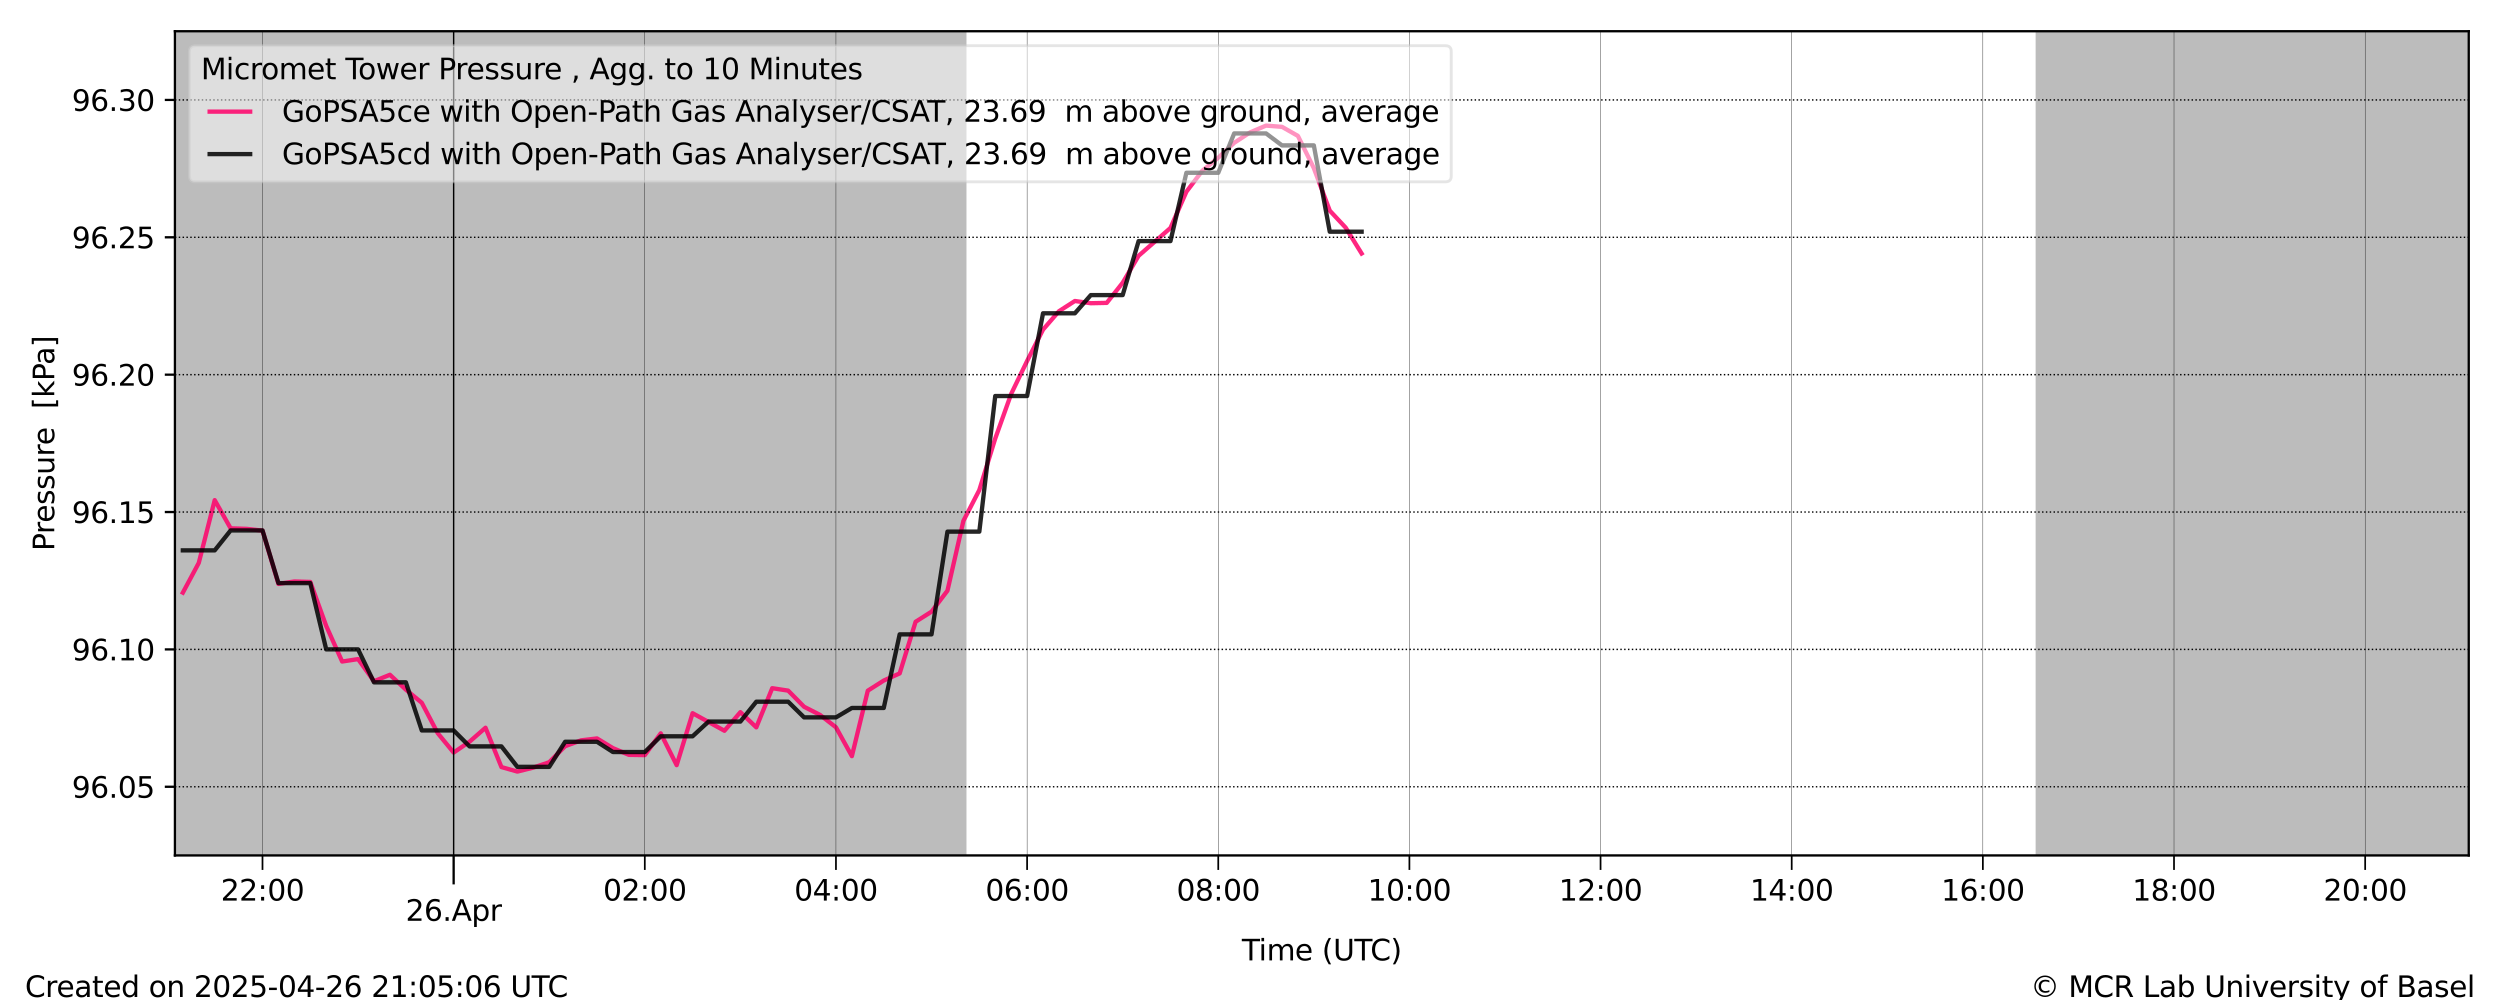 <?xml version="1.0" encoding="utf-8" standalone="no"?>
<!DOCTYPE svg PUBLIC "-//W3C//DTD SVG 1.1//EN"
  "http://www.w3.org/Graphics/SVG/1.1/DTD/svg11.dtd">
<svg xmlns:xlink="http://www.w3.org/1999/xlink" width="864pt" height="345.6pt" viewBox="0 0 864 345.6" xmlns="http://www.w3.org/2000/svg" version="1.1">
 <defs>
  <style type="text/css">*{stroke-linejoin: round; stroke-linecap: butt}</style>
 </defs>
 <g id="figure_1">
  <g id="patch_1">
   <path d="M 0 345.6 
L 864 345.6 
L 864 0 
L 0 0 
z
" style="fill: #ffffff"/>
  </g>
  <g id="axes_1">
   <g id="patch_2">
    <path d="M 60.455 295.64 
L 853.2 295.64 
L 853.2 10.8 
L 60.455 10.8 
z
" style="fill: #ffffff"/>
   </g>
   <g id="PolyCollection_1">
    <path d="M 60.455 10.8 
L 60.455 295.64 
L 61.006 295.64 
L 61.556 295.64 
L 62.107 295.64 
L 62.657 295.64 
L 63.208 295.64 
L 63.758 295.64 
L 64.309 295.64 
L 64.859 295.64 
L 65.41 295.64 
L 65.96 295.64 
L 66.511 295.64 
L 67.061 295.64 
L 67.612 295.64 
L 68.162 295.64 
L 68.713 295.64 
L 69.263 295.64 
L 69.814 295.64 
L 70.364 295.64 
L 70.915 295.64 
L 71.465 295.64 
L 72.016 295.64 
L 72.566 295.64 
L 73.117 295.64 
L 73.667 295.64 
L 74.218 295.64 
L 74.768 295.64 
L 75.319 295.64 
L 75.869 295.64 
L 76.42 295.64 
L 76.971 295.64 
L 77.521 295.64 
L 78.072 295.64 
L 78.622 295.64 
L 79.173 295.64 
L 79.723 295.64 
L 80.274 295.64 
L 80.824 295.64 
L 81.375 295.64 
L 81.925 295.64 
L 82.476 295.64 
L 83.026 295.64 
L 83.577 295.64 
L 84.127 295.64 
L 84.678 295.64 
L 85.228 295.64 
L 85.779 295.64 
L 86.329 295.64 
L 86.88 295.64 
L 87.43 295.64 
L 87.981 295.64 
L 88.531 295.64 
L 89.082 295.64 
L 89.632 295.64 
L 90.183 295.64 
L 90.733 295.64 
L 91.284 295.64 
L 91.834 295.64 
L 92.385 295.64 
L 92.936 295.64 
L 93.486 295.64 
L 94.037 295.64 
L 94.587 295.64 
L 95.138 295.64 
L 95.688 295.64 
L 96.239 295.64 
L 96.789 295.64 
L 97.34 295.64 
L 97.89 295.64 
L 98.441 295.64 
L 98.991 295.64 
L 99.542 295.64 
L 100.092 295.64 
L 100.643 295.64 
L 101.193 295.64 
L 101.744 295.64 
L 102.294 295.64 
L 102.845 295.64 
L 103.395 295.64 
L 103.946 295.64 
L 104.496 295.64 
L 105.047 295.64 
L 105.597 295.64 
L 106.148 295.64 
L 106.698 295.64 
L 107.249 295.64 
L 107.799 295.64 
L 108.35 295.64 
L 108.901 295.64 
L 109.451 295.64 
L 110.002 295.64 
L 110.552 295.64 
L 111.103 295.64 
L 111.653 295.64 
L 112.204 295.64 
L 112.754 295.64 
L 113.305 295.64 
L 113.855 295.64 
L 114.406 295.64 
L 114.956 295.64 
L 115.507 295.64 
L 116.057 295.64 
L 116.608 295.64 
L 117.158 295.64 
L 117.709 295.64 
L 118.259 295.64 
L 118.81 295.64 
L 119.36 295.64 
L 119.911 295.64 
L 120.461 295.64 
L 121.012 295.64 
L 121.562 295.64 
L 122.113 295.64 
L 122.663 295.64 
L 123.214 295.64 
L 123.764 295.64 
L 124.315 295.64 
L 124.866 295.64 
L 125.416 295.64 
L 125.967 295.64 
L 126.517 295.64 
L 127.068 295.64 
L 127.618 295.64 
L 128.169 295.64 
L 128.719 295.64 
L 129.27 295.64 
L 129.82 295.64 
L 130.371 295.64 
L 130.921 295.64 
L 131.472 295.64 
L 132.022 295.64 
L 132.573 295.64 
L 133.123 295.64 
L 133.674 295.64 
L 134.224 295.64 
L 134.775 295.64 
L 135.325 295.64 
L 135.876 295.64 
L 136.426 295.64 
L 136.977 295.64 
L 137.527 295.64 
L 138.078 295.64 
L 138.628 295.64 
L 139.179 295.64 
L 139.73 295.64 
L 140.28 295.64 
L 140.831 295.64 
L 141.381 295.64 
L 141.932 295.64 
L 142.482 295.64 
L 143.033 295.64 
L 143.583 295.64 
L 144.134 295.64 
L 144.684 295.64 
L 145.235 295.64 
L 145.785 295.64 
L 146.336 295.64 
L 146.886 295.64 
L 147.437 295.64 
L 147.987 295.64 
L 148.538 295.64 
L 149.088 295.64 
L 149.639 295.64 
L 150.189 295.64 
L 150.74 295.64 
L 151.29 295.64 
L 151.841 295.64 
L 152.391 295.64 
L 152.942 295.64 
L 153.492 295.64 
L 154.043 295.64 
L 154.593 295.64 
L 155.144 295.64 
L 155.695 295.64 
L 156.245 295.64 
L 156.796 295.64 
L 157.346 295.64 
L 157.897 295.64 
L 158.447 295.64 
L 158.998 295.64 
L 159.548 295.64 
L 160.099 295.64 
L 160.649 295.64 
L 161.2 295.64 
L 161.75 295.64 
L 162.301 295.64 
L 162.851 295.64 
L 163.402 295.64 
L 163.952 295.64 
L 164.503 295.64 
L 165.053 295.64 
L 165.604 295.64 
L 166.154 295.64 
L 166.705 295.64 
L 167.255 295.64 
L 167.806 295.64 
L 168.356 295.64 
L 168.907 295.64 
L 169.457 295.64 
L 170.008 295.64 
L 170.558 295.64 
L 171.109 295.64 
L 171.66 295.64 
L 172.21 295.64 
L 172.761 295.64 
L 173.311 295.64 
L 173.862 295.64 
L 174.412 295.64 
L 174.963 295.64 
L 175.513 295.64 
L 176.064 295.64 
L 176.614 295.64 
L 177.165 295.64 
L 177.715 295.64 
L 178.266 295.64 
L 178.816 295.64 
L 179.367 295.64 
L 179.917 295.64 
L 180.468 295.64 
L 181.018 295.64 
L 181.569 295.64 
L 182.119 295.64 
L 182.67 295.64 
L 183.22 295.64 
L 183.771 295.64 
L 184.321 295.64 
L 184.872 295.64 
L 185.422 295.64 
L 185.973 295.64 
L 186.523 295.64 
L 187.074 295.64 
L 187.625 295.64 
L 188.175 295.64 
L 188.726 295.64 
L 189.276 295.64 
L 189.827 295.64 
L 190.377 295.64 
L 190.928 295.64 
L 191.478 295.64 
L 192.029 295.64 
L 192.579 295.64 
L 193.13 295.64 
L 193.68 295.64 
L 194.231 295.64 
L 194.781 295.64 
L 195.332 295.64 
L 195.882 295.64 
L 196.433 295.64 
L 196.983 295.64 
L 197.534 295.64 
L 198.084 295.64 
L 198.635 295.64 
L 199.185 295.64 
L 199.736 295.64 
L 200.286 295.64 
L 200.837 295.64 
L 201.387 295.64 
L 201.938 295.64 
L 202.488 295.64 
L 203.039 295.64 
L 203.59 295.64 
L 204.14 295.64 
L 204.691 295.64 
L 205.241 295.64 
L 205.792 295.64 
L 206.342 295.64 
L 206.893 295.64 
L 207.443 295.64 
L 207.994 295.64 
L 208.544 295.64 
L 209.095 295.64 
L 209.645 295.64 
L 210.196 295.64 
L 210.746 295.64 
L 211.297 295.64 
L 211.847 295.64 
L 212.398 295.64 
L 212.948 295.64 
L 213.499 295.64 
L 214.049 295.64 
L 214.6 295.64 
L 215.15 295.64 
L 215.701 295.64 
L 216.251 295.64 
L 216.802 295.64 
L 217.352 295.64 
L 217.903 295.64 
L 218.453 295.64 
L 219.004 295.64 
L 219.555 295.64 
L 220.105 295.64 
L 220.656 295.64 
L 221.206 295.64 
L 221.757 295.64 
L 222.307 295.64 
L 222.858 295.64 
L 223.408 295.64 
L 223.959 295.64 
L 224.509 295.64 
L 225.06 295.64 
L 225.61 295.64 
L 226.161 295.64 
L 226.711 295.64 
L 227.262 295.64 
L 227.812 295.64 
L 228.363 295.64 
L 228.913 295.64 
L 229.464 295.64 
L 230.014 295.64 
L 230.565 295.64 
L 231.115 295.64 
L 231.666 295.64 
L 232.216 295.64 
L 232.767 295.64 
L 233.317 295.64 
L 233.868 295.64 
L 234.418 295.64 
L 234.969 295.64 
L 235.52 295.64 
L 236.07 295.64 
L 236.621 295.64 
L 237.171 295.64 
L 237.722 295.64 
L 238.272 295.64 
L 238.823 295.64 
L 239.373 295.64 
L 239.924 295.64 
L 240.474 295.64 
L 241.025 295.64 
L 241.575 295.64 
L 242.126 295.64 
L 242.676 295.64 
L 243.227 295.64 
L 243.777 295.64 
L 244.328 295.64 
L 244.878 295.64 
L 245.429 295.64 
L 245.979 295.64 
L 246.53 295.64 
L 247.08 295.64 
L 247.631 295.64 
L 248.181 295.64 
L 248.732 295.64 
L 249.282 295.64 
L 249.833 295.64 
L 250.383 295.64 
L 250.934 295.64 
L 251.485 295.64 
L 252.035 295.64 
L 252.586 295.64 
L 253.136 295.64 
L 253.687 295.64 
L 254.237 295.64 
L 254.788 295.64 
L 255.338 295.64 
L 255.889 295.64 
L 256.439 295.64 
L 256.99 295.64 
L 257.54 295.64 
L 258.091 295.64 
L 258.641 295.64 
L 259.192 295.64 
L 259.742 295.64 
L 260.293 295.64 
L 260.843 295.64 
L 261.394 295.64 
L 261.944 295.64 
L 262.495 295.64 
L 263.045 295.64 
L 263.596 295.64 
L 264.146 295.64 
L 264.697 295.64 
L 265.247 295.64 
L 265.798 295.64 
L 266.348 295.64 
L 266.899 295.64 
L 267.45 295.64 
L 268 295.64 
L 268.551 295.64 
L 269.101 295.64 
L 269.652 295.64 
L 270.202 295.64 
L 270.753 295.64 
L 271.303 295.64 
L 271.854 295.64 
L 272.404 295.64 
L 272.955 295.64 
L 273.505 295.64 
L 274.056 295.64 
L 274.606 295.64 
L 275.157 295.64 
L 275.707 295.64 
L 276.258 295.64 
L 276.808 295.64 
L 277.359 295.64 
L 277.909 295.64 
L 278.46 295.64 
L 279.01 295.64 
L 279.561 295.64 
L 280.111 295.64 
L 280.662 295.64 
L 281.212 295.64 
L 281.763 295.64 
L 282.313 295.64 
L 282.864 295.64 
L 283.415 295.64 
L 283.965 295.64 
L 284.516 295.64 
L 285.066 295.64 
L 285.617 295.64 
L 286.167 295.64 
L 286.718 295.64 
L 287.268 295.64 
L 287.819 295.64 
L 288.369 295.64 
L 288.92 295.64 
L 289.47 295.64 
L 290.021 295.64 
L 290.571 295.64 
L 291.122 295.64 
L 291.672 295.64 
L 292.223 295.64 
L 292.773 295.64 
L 293.324 295.64 
L 293.874 295.64 
L 294.425 295.64 
L 294.975 295.64 
L 295.526 295.64 
L 296.076 295.64 
L 296.627 295.64 
L 297.177 295.64 
L 297.728 295.64 
L 298.279 295.64 
L 298.829 295.64 
L 299.38 295.64 
L 299.93 295.64 
L 300.481 295.64 
L 301.031 295.64 
L 301.582 295.64 
L 302.132 295.64 
L 302.683 295.64 
L 303.233 295.64 
L 303.784 295.64 
L 304.334 295.64 
L 304.885 295.64 
L 305.435 295.64 
L 305.986 295.64 
L 306.536 295.64 
L 307.087 295.64 
L 307.637 295.64 
L 308.188 295.64 
L 308.738 295.64 
L 309.289 295.64 
L 309.839 295.64 
L 310.39 295.64 
L 310.94 295.64 
L 311.491 295.64 
L 312.041 295.64 
L 312.592 295.64 
L 313.142 295.64 
L 313.693 295.64 
L 314.244 295.64 
L 314.794 295.64 
L 315.345 295.64 
L 315.895 295.64 
L 316.446 295.64 
L 316.996 295.64 
L 317.547 295.64 
L 318.097 295.64 
L 318.648 295.64 
L 319.198 295.64 
L 319.749 295.64 
L 320.299 295.64 
L 320.85 295.64 
L 321.4 295.64 
L 321.951 295.64 
L 322.501 295.64 
L 323.052 295.64 
L 323.602 295.64 
L 324.153 295.64 
L 324.703 295.64 
L 325.254 295.64 
L 325.804 295.64 
L 326.355 295.64 
L 326.905 295.64 
L 327.456 295.64 
L 328.006 295.64 
L 328.557 295.64 
L 329.107 295.64 
L 329.658 295.64 
L 330.209 295.64 
L 330.759 295.64 
L 331.31 295.64 
L 331.86 295.64 
L 332.411 295.64 
L 332.961 295.64 
L 333.512 295.64 
L 333.512 10.8 
L 333.512 10.8 
L 332.961 10.8 
L 332.411 10.8 
L 331.86 10.8 
L 331.31 10.8 
L 330.759 10.8 
L 330.209 10.8 
L 329.658 10.8 
L 329.107 10.8 
L 328.557 10.8 
L 328.006 10.8 
L 327.456 10.8 
L 326.905 10.8 
L 326.355 10.8 
L 325.804 10.8 
L 325.254 10.8 
L 324.703 10.8 
L 324.153 10.8 
L 323.602 10.8 
L 323.052 10.8 
L 322.501 10.8 
L 321.951 10.8 
L 321.4 10.8 
L 320.85 10.8 
L 320.299 10.8 
L 319.749 10.8 
L 319.198 10.8 
L 318.648 10.8 
L 318.097 10.8 
L 317.547 10.8 
L 316.996 10.8 
L 316.446 10.8 
L 315.895 10.8 
L 315.345 10.8 
L 314.794 10.8 
L 314.244 10.8 
L 313.693 10.8 
L 313.142 10.8 
L 312.592 10.8 
L 312.041 10.8 
L 311.491 10.8 
L 310.94 10.8 
L 310.39 10.8 
L 309.839 10.8 
L 309.289 10.8 
L 308.738 10.8 
L 308.188 10.8 
L 307.637 10.8 
L 307.087 10.8 
L 306.536 10.8 
L 305.986 10.8 
L 305.435 10.8 
L 304.885 10.8 
L 304.334 10.8 
L 303.784 10.8 
L 303.233 10.8 
L 302.683 10.8 
L 302.132 10.8 
L 301.582 10.8 
L 301.031 10.8 
L 300.481 10.8 
L 299.93 10.8 
L 299.38 10.8 
L 298.829 10.8 
L 298.279 10.8 
L 297.728 10.8 
L 297.177 10.8 
L 296.627 10.8 
L 296.076 10.8 
L 295.526 10.8 
L 294.975 10.8 
L 294.425 10.8 
L 293.874 10.8 
L 293.324 10.8 
L 292.773 10.8 
L 292.223 10.8 
L 291.672 10.8 
L 291.122 10.8 
L 290.571 10.8 
L 290.021 10.8 
L 289.47 10.8 
L 288.92 10.8 
L 288.369 10.8 
L 287.819 10.8 
L 287.268 10.8 
L 286.718 10.8 
L 286.167 10.8 
L 285.617 10.8 
L 285.066 10.8 
L 284.516 10.8 
L 283.965 10.8 
L 283.415 10.8 
L 282.864 10.8 
L 282.313 10.8 
L 281.763 10.8 
L 281.212 10.8 
L 280.662 10.8 
L 280.111 10.8 
L 279.561 10.8 
L 279.01 10.8 
L 278.46 10.8 
L 277.909 10.8 
L 277.359 10.8 
L 276.808 10.8 
L 276.258 10.8 
L 275.707 10.8 
L 275.157 10.8 
L 274.606 10.8 
L 274.056 10.8 
L 273.505 10.8 
L 272.955 10.8 
L 272.404 10.8 
L 271.854 10.8 
L 271.303 10.8 
L 270.753 10.8 
L 270.202 10.8 
L 269.652 10.8 
L 269.101 10.8 
L 268.551 10.8 
L 268 10.8 
L 267.45 10.8 
L 266.899 10.8 
L 266.348 10.8 
L 265.798 10.8 
L 265.247 10.8 
L 264.697 10.8 
L 264.146 10.8 
L 263.596 10.8 
L 263.045 10.8 
L 262.495 10.8 
L 261.944 10.8 
L 261.394 10.8 
L 260.843 10.8 
L 260.293 10.8 
L 259.742 10.8 
L 259.192 10.8 
L 258.641 10.8 
L 258.091 10.8 
L 257.54 10.8 
L 256.99 10.8 
L 256.439 10.8 
L 255.889 10.8 
L 255.338 10.8 
L 254.788 10.8 
L 254.237 10.8 
L 253.687 10.8 
L 253.136 10.8 
L 252.586 10.8 
L 252.035 10.8 
L 251.485 10.8 
L 250.934 10.8 
L 250.383 10.8 
L 249.833 10.8 
L 249.282 10.8 
L 248.732 10.8 
L 248.181 10.8 
L 247.631 10.8 
L 247.08 10.8 
L 246.53 10.8 
L 245.979 10.8 
L 245.429 10.8 
L 244.878 10.8 
L 244.328 10.8 
L 243.777 10.8 
L 243.227 10.8 
L 242.676 10.8 
L 242.126 10.8 
L 241.575 10.8 
L 241.025 10.8 
L 240.474 10.8 
L 239.924 10.8 
L 239.373 10.8 
L 238.823 10.8 
L 238.272 10.8 
L 237.722 10.8 
L 237.171 10.8 
L 236.621 10.8 
L 236.07 10.8 
L 235.52 10.8 
L 234.969 10.8 
L 234.418 10.8 
L 233.868 10.8 
L 233.317 10.8 
L 232.767 10.8 
L 232.216 10.8 
L 231.666 10.8 
L 231.115 10.8 
L 230.565 10.8 
L 230.014 10.8 
L 229.464 10.8 
L 228.913 10.8 
L 228.363 10.8 
L 227.812 10.8 
L 227.262 10.8 
L 226.711 10.8 
L 226.161 10.8 
L 225.61 10.8 
L 225.06 10.8 
L 224.509 10.8 
L 223.959 10.8 
L 223.408 10.8 
L 222.858 10.8 
L 222.307 10.8 
L 221.757 10.8 
L 221.206 10.8 
L 220.656 10.8 
L 220.105 10.8 
L 219.555 10.8 
L 219.004 10.8 
L 218.453 10.8 
L 217.903 10.8 
L 217.352 10.8 
L 216.802 10.8 
L 216.251 10.8 
L 215.701 10.8 
L 215.15 10.8 
L 214.6 10.8 
L 214.049 10.8 
L 213.499 10.8 
L 212.948 10.8 
L 212.398 10.8 
L 211.847 10.8 
L 211.297 10.8 
L 210.746 10.8 
L 210.196 10.8 
L 209.645 10.8 
L 209.095 10.8 
L 208.544 10.8 
L 207.994 10.8 
L 207.443 10.8 
L 206.893 10.8 
L 206.342 10.8 
L 205.792 10.8 
L 205.241 10.8 
L 204.691 10.8 
L 204.14 10.8 
L 203.59 10.8 
L 203.039 10.8 
L 202.488 10.8 
L 201.938 10.8 
L 201.387 10.8 
L 200.837 10.8 
L 200.286 10.8 
L 199.736 10.8 
L 199.185 10.8 
L 198.635 10.8 
L 198.084 10.8 
L 197.534 10.8 
L 196.983 10.8 
L 196.433 10.8 
L 195.882 10.8 
L 195.332 10.8 
L 194.781 10.8 
L 194.231 10.8 
L 193.68 10.8 
L 193.13 10.8 
L 192.579 10.8 
L 192.029 10.8 
L 191.478 10.8 
L 190.928 10.8 
L 190.377 10.8 
L 189.827 10.8 
L 189.276 10.8 
L 188.726 10.8 
L 188.175 10.8 
L 187.625 10.8 
L 187.074 10.8 
L 186.523 10.8 
L 185.973 10.8 
L 185.422 10.8 
L 184.872 10.8 
L 184.321 10.8 
L 183.771 10.8 
L 183.22 10.8 
L 182.67 10.8 
L 182.119 10.8 
L 181.569 10.8 
L 181.018 10.8 
L 180.468 10.8 
L 179.917 10.8 
L 179.367 10.8 
L 178.816 10.8 
L 178.266 10.8 
L 177.715 10.8 
L 177.165 10.8 
L 176.614 10.8 
L 176.064 10.8 
L 175.513 10.8 
L 174.963 10.8 
L 174.412 10.8 
L 173.862 10.8 
L 173.311 10.8 
L 172.761 10.8 
L 172.21 10.8 
L 171.66 10.8 
L 171.109 10.8 
L 170.558 10.8 
L 170.008 10.8 
L 169.457 10.8 
L 168.907 10.8 
L 168.356 10.8 
L 167.806 10.8 
L 167.255 10.8 
L 166.705 10.8 
L 166.154 10.8 
L 165.604 10.8 
L 165.053 10.8 
L 164.503 10.8 
L 163.952 10.8 
L 163.402 10.8 
L 162.851 10.8 
L 162.301 10.8 
L 161.75 10.8 
L 161.2 10.8 
L 160.649 10.8 
L 160.099 10.8 
L 159.548 10.8 
L 158.998 10.8 
L 158.447 10.8 
L 157.897 10.8 
L 157.346 10.8 
L 156.796 10.8 
L 156.245 10.8 
L 155.695 10.8 
L 155.144 10.8 
L 154.593 10.8 
L 154.043 10.8 
L 153.492 10.8 
L 152.942 10.8 
L 152.391 10.8 
L 151.841 10.8 
L 151.29 10.8 
L 150.74 10.8 
L 150.189 10.8 
L 149.639 10.8 
L 149.088 10.8 
L 148.538 10.8 
L 147.987 10.8 
L 147.437 10.8 
L 146.886 10.8 
L 146.336 10.8 
L 145.785 10.8 
L 145.235 10.8 
L 144.684 10.8 
L 144.134 10.8 
L 143.583 10.8 
L 143.033 10.8 
L 142.482 10.8 
L 141.932 10.8 
L 141.381 10.8 
L 140.831 10.8 
L 140.28 10.8 
L 139.73 10.8 
L 139.179 10.8 
L 138.628 10.8 
L 138.078 10.8 
L 137.527 10.8 
L 136.977 10.8 
L 136.426 10.8 
L 135.876 10.8 
L 135.325 10.8 
L 134.775 10.8 
L 134.224 10.8 
L 133.674 10.8 
L 133.123 10.8 
L 132.573 10.8 
L 132.022 10.8 
L 131.472 10.8 
L 130.921 10.8 
L 130.371 10.8 
L 129.82 10.8 
L 129.27 10.8 
L 128.719 10.8 
L 128.169 10.8 
L 127.618 10.8 
L 127.068 10.8 
L 126.517 10.8 
L 125.967 10.8 
L 125.416 10.8 
L 124.866 10.8 
L 124.315 10.8 
L 123.764 10.8 
L 123.214 10.8 
L 122.663 10.8 
L 122.113 10.8 
L 121.562 10.8 
L 121.012 10.8 
L 120.461 10.8 
L 119.911 10.8 
L 119.36 10.8 
L 118.81 10.8 
L 118.259 10.8 
L 117.709 10.8 
L 117.158 10.8 
L 116.608 10.8 
L 116.057 10.8 
L 115.507 10.8 
L 114.956 10.8 
L 114.406 10.8 
L 113.855 10.8 
L 113.305 10.8 
L 112.754 10.8 
L 112.204 10.8 
L 111.653 10.8 
L 111.103 10.8 
L 110.552 10.8 
L 110.002 10.8 
L 109.451 10.8 
L 108.901 10.8 
L 108.35 10.8 
L 107.799 10.8 
L 107.249 10.8 
L 106.698 10.8 
L 106.148 10.8 
L 105.597 10.8 
L 105.047 10.8 
L 104.496 10.8 
L 103.946 10.8 
L 103.395 10.8 
L 102.845 10.8 
L 102.294 10.8 
L 101.744 10.8 
L 101.193 10.8 
L 100.643 10.8 
L 100.092 10.8 
L 99.542 10.8 
L 98.991 10.8 
L 98.441 10.8 
L 97.89 10.8 
L 97.34 10.8 
L 96.789 10.8 
L 96.239 10.8 
L 95.688 10.8 
L 95.138 10.8 
L 94.587 10.8 
L 94.037 10.8 
L 93.486 10.8 
L 92.936 10.8 
L 92.385 10.8 
L 91.834 10.8 
L 91.284 10.8 
L 90.733 10.8 
L 90.183 10.8 
L 89.632 10.8 
L 89.082 10.8 
L 88.531 10.8 
L 87.981 10.8 
L 87.43 10.8 
L 86.88 10.8 
L 86.329 10.8 
L 85.779 10.8 
L 85.228 10.8 
L 84.678 10.8 
L 84.127 10.8 
L 83.577 10.8 
L 83.026 10.8 
L 82.476 10.8 
L 81.925 10.8 
L 81.375 10.8 
L 80.824 10.8 
L 80.274 10.8 
L 79.723 10.8 
L 79.173 10.8 
L 78.622 10.8 
L 78.072 10.8 
L 77.521 10.8 
L 76.971 10.8 
L 76.42 10.8 
L 75.869 10.8 
L 75.319 10.8 
L 74.768 10.8 
L 74.218 10.8 
L 73.667 10.8 
L 73.117 10.8 
L 72.566 10.8 
L 72.016 10.8 
L 71.465 10.8 
L 70.915 10.8 
L 70.364 10.8 
L 69.814 10.8 
L 69.263 10.8 
L 68.713 10.8 
L 68.162 10.8 
L 67.612 10.8 
L 67.061 10.8 
L 66.511 10.8 
L 65.96 10.8 
L 65.41 10.8 
L 64.859 10.8 
L 64.309 10.8 
L 63.758 10.8 
L 63.208 10.8 
L 62.657 10.8 
L 62.107 10.8 
L 61.556 10.8 
L 61.006 10.8 
L 60.455 10.8 
z
" clip-path="url(#pec06ddd6e1)" style="fill: #bcbcbc; stroke: #bcbcbc"/>
    <path d="M 704.01 10.8 
L 704.01 295.64 
L 704.56 295.64 
L 705.111 295.64 
L 705.661 295.64 
L 706.212 295.64 
L 706.762 295.64 
L 707.313 295.64 
L 707.863 295.64 
L 708.414 295.64 
L 708.964 295.64 
L 709.515 295.64 
L 710.065 295.64 
L 710.616 295.64 
L 711.167 295.64 
L 711.717 295.64 
L 712.268 295.64 
L 712.818 295.64 
L 713.369 295.64 
L 713.919 295.64 
L 714.47 295.64 
L 715.02 295.64 
L 715.571 295.64 
L 716.121 295.64 
L 716.672 295.64 
L 717.222 295.64 
L 717.773 295.64 
L 718.323 295.64 
L 718.874 295.64 
L 719.424 295.64 
L 719.975 295.64 
L 720.525 295.64 
L 721.076 295.64 
L 721.626 295.64 
L 722.177 295.64 
L 722.727 295.64 
L 723.278 295.64 
L 723.828 295.64 
L 724.379 295.64 
L 724.929 295.64 
L 725.48 295.64 
L 726.03 295.64 
L 726.581 295.64 
L 727.132 295.64 
L 727.682 295.64 
L 728.233 295.64 
L 728.783 295.64 
L 729.334 295.64 
L 729.884 295.64 
L 730.435 295.64 
L 730.985 295.64 
L 731.536 295.64 
L 732.086 295.64 
L 732.637 295.64 
L 733.187 295.64 
L 733.738 295.64 
L 734.288 295.64 
L 734.839 295.64 
L 735.389 295.64 
L 735.94 295.64 
L 736.49 295.64 
L 737.041 295.64 
L 737.591 295.64 
L 738.142 295.64 
L 738.692 295.64 
L 739.243 295.64 
L 739.793 295.64 
L 740.344 295.64 
L 740.894 295.64 
L 741.445 295.64 
L 741.995 295.64 
L 742.546 295.64 
L 743.097 295.64 
L 743.647 295.64 
L 744.198 295.64 
L 744.748 295.64 
L 745.299 295.64 
L 745.849 295.64 
L 746.4 295.64 
L 746.95 295.64 
L 747.501 295.64 
L 748.051 295.64 
L 748.602 295.64 
L 749.152 295.64 
L 749.703 295.64 
L 750.253 295.64 
L 750.804 295.64 
L 751.354 295.64 
L 751.905 295.64 
L 752.455 295.64 
L 753.006 295.64 
L 753.556 295.64 
L 754.107 295.64 
L 754.657 295.64 
L 755.208 295.64 
L 755.758 295.64 
L 756.309 295.64 
L 756.859 295.64 
L 757.41 295.64 
L 757.96 295.64 
L 758.511 295.64 
L 759.062 295.64 
L 759.612 295.64 
L 760.163 295.64 
L 760.713 295.64 
L 761.264 295.64 
L 761.814 295.64 
L 762.365 295.64 
L 762.915 295.64 
L 763.466 295.64 
L 764.016 295.64 
L 764.567 295.64 
L 765.117 295.64 
L 765.668 295.64 
L 766.218 295.64 
L 766.769 295.64 
L 767.319 295.64 
L 767.87 295.64 
L 768.42 295.64 
L 768.971 295.64 
L 769.521 295.64 
L 770.072 295.64 
L 770.622 295.64 
L 771.173 295.64 
L 771.723 295.64 
L 772.274 295.64 
L 772.824 295.64 
L 773.375 295.64 
L 773.926 295.64 
L 774.476 295.64 
L 775.027 295.64 
L 775.577 295.64 
L 776.128 295.64 
L 776.678 295.64 
L 777.229 295.64 
L 777.779 295.64 
L 778.33 295.64 
L 778.88 295.64 
L 779.431 295.64 
L 779.981 295.64 
L 780.532 295.64 
L 781.082 295.64 
L 781.633 295.64 
L 782.183 295.64 
L 782.734 295.64 
L 783.284 295.64 
L 783.835 295.64 
L 784.385 295.64 
L 784.936 295.64 
L 785.486 295.64 
L 786.037 295.64 
L 786.587 295.64 
L 787.138 295.64 
L 787.688 295.64 
L 788.239 295.64 
L 788.789 295.64 
L 789.34 295.64 
L 789.891 295.64 
L 790.441 295.64 
L 790.992 295.64 
L 791.542 295.64 
L 792.093 295.64 
L 792.643 295.64 
L 793.194 295.64 
L 793.744 295.64 
L 794.295 295.64 
L 794.845 295.64 
L 795.396 295.64 
L 795.946 295.64 
L 796.497 295.64 
L 797.047 295.64 
L 797.598 295.64 
L 798.148 295.64 
L 798.699 295.64 
L 799.249 295.64 
L 799.8 295.64 
L 800.35 295.64 
L 800.901 295.64 
L 801.451 295.64 
L 802.002 295.64 
L 802.552 295.64 
L 803.103 295.64 
L 803.653 295.64 
L 804.204 295.64 
L 804.754 295.64 
L 805.305 295.64 
L 805.856 295.64 
L 806.406 295.64 
L 806.957 295.64 
L 807.507 295.64 
L 808.058 295.64 
L 808.608 295.64 
L 809.159 295.64 
L 809.709 295.64 
L 810.26 295.64 
L 810.81 295.64 
L 811.361 295.64 
L 811.911 295.64 
L 812.462 295.64 
L 813.012 295.64 
L 813.563 295.64 
L 814.113 295.64 
L 814.664 295.64 
L 815.214 295.64 
L 815.765 295.64 
L 816.315 295.64 
L 816.866 295.64 
L 817.416 295.64 
L 817.967 295.64 
L 818.517 295.64 
L 819.068 295.64 
L 819.618 295.64 
L 820.169 295.64 
L 820.719 295.64 
L 821.27 295.64 
L 821.821 295.64 
L 822.371 295.64 
L 822.922 295.64 
L 823.472 295.64 
L 824.023 295.64 
L 824.573 295.64 
L 825.124 295.64 
L 825.674 295.64 
L 826.225 295.64 
L 826.775 295.64 
L 827.326 295.64 
L 827.876 295.64 
L 828.427 295.64 
L 828.977 295.64 
L 829.528 295.64 
L 830.078 295.64 
L 830.629 295.64 
L 831.179 295.64 
L 831.73 295.64 
L 832.28 295.64 
L 832.831 295.64 
L 833.381 295.64 
L 833.932 295.64 
L 834.482 295.64 
L 835.033 295.64 
L 835.583 295.64 
L 836.134 295.64 
L 836.684 295.64 
L 837.235 295.64 
L 837.786 295.64 
L 838.336 295.64 
L 838.887 295.64 
L 839.437 295.64 
L 839.988 295.64 
L 840.538 295.64 
L 841.089 295.64 
L 841.639 295.64 
L 842.19 295.64 
L 842.74 295.64 
L 843.291 295.64 
L 843.841 295.64 
L 844.392 295.64 
L 844.942 295.64 
L 845.493 295.64 
L 846.043 295.64 
L 846.594 295.64 
L 847.144 295.64 
L 847.695 295.64 
L 848.245 295.64 
L 848.796 295.64 
L 849.346 295.64 
L 849.897 295.64 
L 850.447 295.64 
L 850.998 295.64 
L 851.548 295.64 
L 852.099 295.64 
L 852.649 295.64 
L 853.2 295.64 
L 853.2 10.8 
L 853.2 10.8 
L 852.649 10.8 
L 852.099 10.8 
L 851.548 10.8 
L 850.998 10.8 
L 850.447 10.8 
L 849.897 10.8 
L 849.346 10.8 
L 848.796 10.8 
L 848.245 10.8 
L 847.695 10.8 
L 847.144 10.8 
L 846.594 10.8 
L 846.043 10.8 
L 845.493 10.8 
L 844.942 10.8 
L 844.392 10.8 
L 843.841 10.8 
L 843.291 10.8 
L 842.74 10.8 
L 842.19 10.8 
L 841.639 10.8 
L 841.089 10.8 
L 840.538 10.8 
L 839.988 10.8 
L 839.437 10.8 
L 838.887 10.8 
L 838.336 10.8 
L 837.786 10.8 
L 837.235 10.8 
L 836.684 10.8 
L 836.134 10.8 
L 835.583 10.8 
L 835.033 10.8 
L 834.482 10.8 
L 833.932 10.8 
L 833.381 10.8 
L 832.831 10.8 
L 832.28 10.8 
L 831.73 10.8 
L 831.179 10.8 
L 830.629 10.8 
L 830.078 10.8 
L 829.528 10.8 
L 828.977 10.8 
L 828.427 10.8 
L 827.876 10.8 
L 827.326 10.8 
L 826.775 10.8 
L 826.225 10.8 
L 825.674 10.8 
L 825.124 10.8 
L 824.573 10.8 
L 824.023 10.8 
L 823.472 10.8 
L 822.922 10.8 
L 822.371 10.8 
L 821.821 10.8 
L 821.27 10.8 
L 820.719 10.8 
L 820.169 10.8 
L 819.618 10.8 
L 819.068 10.8 
L 818.517 10.8 
L 817.967 10.8 
L 817.416 10.8 
L 816.866 10.8 
L 816.315 10.8 
L 815.765 10.8 
L 815.214 10.8 
L 814.664 10.8 
L 814.113 10.8 
L 813.563 10.8 
L 813.012 10.8 
L 812.462 10.8 
L 811.911 10.8 
L 811.361 10.8 
L 810.81 10.8 
L 810.26 10.8 
L 809.709 10.8 
L 809.159 10.8 
L 808.608 10.8 
L 808.058 10.8 
L 807.507 10.8 
L 806.957 10.8 
L 806.406 10.8 
L 805.856 10.8 
L 805.305 10.8 
L 804.754 10.8 
L 804.204 10.8 
L 803.653 10.8 
L 803.103 10.8 
L 802.552 10.8 
L 802.002 10.8 
L 801.451 10.8 
L 800.901 10.8 
L 800.35 10.8 
L 799.8 10.8 
L 799.249 10.8 
L 798.699 10.8 
L 798.148 10.8 
L 797.598 10.8 
L 797.047 10.8 
L 796.497 10.8 
L 795.946 10.8 
L 795.396 10.8 
L 794.845 10.8 
L 794.295 10.8 
L 793.744 10.8 
L 793.194 10.8 
L 792.643 10.8 
L 792.093 10.8 
L 791.542 10.8 
L 790.992 10.8 
L 790.441 10.8 
L 789.891 10.8 
L 789.34 10.8 
L 788.789 10.8 
L 788.239 10.8 
L 787.688 10.8 
L 787.138 10.8 
L 786.587 10.8 
L 786.037 10.8 
L 785.486 10.8 
L 784.936 10.8 
L 784.385 10.8 
L 783.835 10.8 
L 783.284 10.8 
L 782.734 10.8 
L 782.183 10.8 
L 781.633 10.8 
L 781.082 10.8 
L 780.532 10.8 
L 779.981 10.8 
L 779.431 10.8 
L 778.88 10.8 
L 778.33 10.8 
L 777.779 10.8 
L 777.229 10.8 
L 776.678 10.8 
L 776.128 10.8 
L 775.577 10.8 
L 775.027 10.8 
L 774.476 10.8 
L 773.926 10.8 
L 773.375 10.8 
L 772.824 10.8 
L 772.274 10.8 
L 771.723 10.8 
L 771.173 10.8 
L 770.622 10.8 
L 770.072 10.8 
L 769.521 10.8 
L 768.971 10.8 
L 768.42 10.8 
L 767.87 10.8 
L 767.319 10.8 
L 766.769 10.8 
L 766.218 10.8 
L 765.668 10.8 
L 765.117 10.8 
L 764.567 10.8 
L 764.016 10.8 
L 763.466 10.8 
L 762.915 10.8 
L 762.365 10.8 
L 761.814 10.8 
L 761.264 10.8 
L 760.713 10.8 
L 760.163 10.8 
L 759.612 10.8 
L 759.062 10.8 
L 758.511 10.8 
L 757.96 10.8 
L 757.41 10.8 
L 756.859 10.8 
L 756.309 10.8 
L 755.758 10.8 
L 755.208 10.8 
L 754.657 10.8 
L 754.107 10.8 
L 753.556 10.8 
L 753.006 10.8 
L 752.455 10.8 
L 751.905 10.8 
L 751.354 10.8 
L 750.804 10.8 
L 750.253 10.8 
L 749.703 10.8 
L 749.152 10.8 
L 748.602 10.8 
L 748.051 10.8 
L 747.501 10.8 
L 746.95 10.8 
L 746.4 10.8 
L 745.849 10.8 
L 745.299 10.8 
L 744.748 10.8 
L 744.198 10.8 
L 743.647 10.8 
L 743.097 10.8 
L 742.546 10.8 
L 741.995 10.8 
L 741.445 10.8 
L 740.894 10.8 
L 740.344 10.8 
L 739.793 10.8 
L 739.243 10.8 
L 738.692 10.8 
L 738.142 10.8 
L 737.591 10.8 
L 737.041 10.8 
L 736.49 10.8 
L 735.94 10.8 
L 735.389 10.8 
L 734.839 10.8 
L 734.288 10.8 
L 733.738 10.8 
L 733.187 10.8 
L 732.637 10.8 
L 732.086 10.8 
L 731.536 10.8 
L 730.985 10.8 
L 730.435 10.8 
L 729.884 10.8 
L 729.334 10.8 
L 728.783 10.8 
L 728.233 10.8 
L 727.682 10.8 
L 727.132 10.8 
L 726.581 10.8 
L 726.03 10.8 
L 725.48 10.8 
L 724.929 10.8 
L 724.379 10.8 
L 723.828 10.8 
L 723.278 10.8 
L 722.727 10.8 
L 722.177 10.8 
L 721.626 10.8 
L 721.076 10.8 
L 720.525 10.8 
L 719.975 10.8 
L 719.424 10.8 
L 718.874 10.8 
L 718.323 10.8 
L 717.773 10.8 
L 717.222 10.8 
L 716.672 10.8 
L 716.121 10.8 
L 715.571 10.8 
L 715.02 10.8 
L 714.47 10.8 
L 713.919 10.8 
L 713.369 10.8 
L 712.818 10.8 
L 712.268 10.8 
L 711.717 10.8 
L 711.167 10.8 
L 710.616 10.8 
L 710.065 10.8 
L 709.515 10.8 
L 708.964 10.8 
L 708.414 10.8 
L 707.863 10.8 
L 707.313 10.8 
L 706.762 10.8 
L 706.212 10.8 
L 705.661 10.8 
L 705.111 10.8 
L 704.56 10.8 
L 704.01 10.8 
z
" clip-path="url(#pec06ddd6e1)" style="fill: #bcbcbc; stroke: #bcbcbc"/>
   </g>
   <g id="line2d_1">
    <path d="M 63.192 204.822 
L 68.697 194.536 
L 74.202 172.85 
L 79.707 182.592 
L 85.213 182.768 
L 90.718 183.375 
L 96.223 201.794 
L 101.728 200.96 
L 107.233 201.115 
L 112.738 216.327 
L 118.244 228.62 
L 123.749 227.785 
L 129.254 235.428 
L 134.759 233.202 
L 140.264 238.34 
L 145.77 242.886 
L 151.275 253.383 
L 156.78 260.086 
L 162.285 256.323 
L 167.79 251.509 
L 173.295 265.099 
L 178.801 266.66 
L 184.306 265.289 
L 189.811 263.419 
L 195.316 257.881 
L 200.821 255.864 
L 206.326 255.203 
L 211.832 258.557 
L 217.337 260.877 
L 222.842 260.964 
L 228.347 253.448 
L 233.852 264.43 
L 239.357 246.484 
L 250.368 252.549 
L 255.873 246.127 
L 261.378 251.371 
L 266.883 237.839 
L 272.389 238.682 
L 277.894 244.262 
L 283.399 247.063 
L 288.904 251.359 
L 294.409 261.324 
L 299.914 238.7 
L 305.42 235.2 
L 310.925 232.729 
L 316.43 214.883 
L 321.935 211.391 
L 327.44 204.133 
L 332.945 180.031 
L 338.451 169.365 
L 343.956 151.557 
L 349.461 136.131 
L 354.966 124.758 
L 360.471 113.915 
L 365.976 107.554 
L 371.482 104.024 
L 376.987 104.791 
L 382.492 104.674 
L 387.997 97.717 
L 393.502 88.4 
L 404.513 78.778 
L 410.018 66.262 
L 415.523 59.003 
L 421.028 54.489 
L 426.533 49.361 
L 432.039 45.751 
L 437.544 43.405 
L 443.049 43.836 
L 448.554 46.967 
L 454.059 58.112 
L 459.564 72.797 
L 465.07 78.688 
L 470.575 87.611 
L 470.575 87.611 
" clip-path="url(#pec06ddd6e1)" style="fill: none; stroke: #ff006a; stroke-opacity: 0.85; stroke-width: 1.5; stroke-linecap: square"/>
   </g>
   <g id="line2d_2">
    <path d="M 63.192 190.211 
L 74.202 190.211 
L 79.707 183.318 
L 90.718 183.318 
L 96.223 201.51 
L 107.233 201.51 
L 112.738 224.421 
L 123.749 224.421 
L 129.254 235.814 
L 140.264 235.814 
L 145.77 252.439 
L 156.78 252.439 
L 162.285 257.956 
L 173.295 257.956 
L 178.801 265.029 
L 189.811 265.029 
L 195.316 256.361 
L 206.326 256.361 
L 211.832 259.902 
L 222.842 259.902 
L 228.347 254.462 
L 239.357 254.462 
L 244.863 249.382 
L 255.873 249.382 
L 261.378 242.508 
L 272.389 242.508 
L 277.894 247.929 
L 288.904 247.929 
L 294.409 244.673 
L 305.42 244.673 
L 310.925 219.236 
L 321.935 219.236 
L 327.44 183.736 
L 338.451 183.736 
L 343.956 136.861 
L 354.966 136.861 
L 360.471 108.272 
L 371.482 108.272 
L 376.987 101.977 
L 387.997 101.977 
L 393.502 83.32 
L 404.513 83.32 
L 410.018 59.717 
L 421.028 59.717 
L 426.533 46.111 
L 437.544 46.111 
L 443.049 50.25 
L 454.059 50.25 
L 459.564 80.083 
L 470.575 80.083 
L 470.575 80.083 
" clip-path="url(#pec06ddd6e1)" style="fill: none; stroke: #000000; stroke-opacity: 0.85; stroke-width: 1.5; stroke-linecap: square"/>
   </g>
   <g id="matplotlib.axis_1">
    <g id="xtick_1">
     <g id="line2d_3">
      <path d="M 156.78 295.64 
L 156.78 10.8 
" clip-path="url(#pec06ddd6e1)" style="fill: none; stroke: #000000; stroke-width: 0.5; stroke-linecap: square"/>
     </g>
     <g id="line2d_4">
      <defs>
       <path id="md100b7a740" d="M 0 0 
L 0 10 
" style="stroke: #000000; stroke-width: 0.8"/>
      </defs>
      <g>
       <use xlink:href="#md100b7a740" x="156.78" y="295.64" style="stroke: #000000; stroke-width: 0.8"/>
      </g>
     </g>
     <g id="text_1">
      <!-- 26.Apr -->
      <g transform="translate(140.178 318.238) scale(0.1 -0.1)">
       <defs>
        <path id="DejaVuSans-32" d="M 1228 531 
L 3431 531 
L 3431 0 
L 469 0 
L 469 531 
Q 828 903 1448 1529 
Q 2069 2156 2228 2338 
Q 2531 2678 2651 2914 
Q 2772 3150 2772 3378 
Q 2772 3750 2511 3984 
Q 2250 4219 1831 4219 
Q 1534 4219 1204 4116 
Q 875 4013 500 3803 
L 500 4441 
Q 881 4594 1212 4672 
Q 1544 4750 1819 4750 
Q 2544 4750 2975 4387 
Q 3406 4025 3406 3419 
Q 3406 3131 3298 2873 
Q 3191 2616 2906 2266 
Q 2828 2175 2409 1742 
Q 1991 1309 1228 531 
z
" transform="scale(0.016)"/>
        <path id="DejaVuSans-36" d="M 2113 2584 
Q 1688 2584 1439 2293 
Q 1191 2003 1191 1497 
Q 1191 994 1439 701 
Q 1688 409 2113 409 
Q 2538 409 2786 701 
Q 3034 994 3034 1497 
Q 3034 2003 2786 2293 
Q 2538 2584 2113 2584 
z
M 3366 4563 
L 3366 3988 
Q 3128 4100 2886 4159 
Q 2644 4219 2406 4219 
Q 1781 4219 1451 3797 
Q 1122 3375 1075 2522 
Q 1259 2794 1537 2939 
Q 1816 3084 2150 3084 
Q 2853 3084 3261 2657 
Q 3669 2231 3669 1497 
Q 3669 778 3244 343 
Q 2819 -91 2113 -91 
Q 1303 -91 875 529 
Q 447 1150 447 2328 
Q 447 3434 972 4092 
Q 1497 4750 2381 4750 
Q 2619 4750 2861 4703 
Q 3103 4656 3366 4563 
z
" transform="scale(0.016)"/>
        <path id="DejaVuSans-2e" d="M 684 794 
L 1344 794 
L 1344 0 
L 684 0 
L 684 794 
z
" transform="scale(0.016)"/>
        <path id="DejaVuSans-41" d="M 2188 4044 
L 1331 1722 
L 3047 1722 
L 2188 4044 
z
M 1831 4666 
L 2547 4666 
L 4325 0 
L 3669 0 
L 3244 1197 
L 1141 1197 
L 716 0 
L 50 0 
L 1831 4666 
z
" transform="scale(0.016)"/>
        <path id="DejaVuSans-70" d="M 1159 525 
L 1159 -1331 
L 581 -1331 
L 581 3500 
L 1159 3500 
L 1159 2969 
Q 1341 3281 1617 3432 
Q 1894 3584 2278 3584 
Q 2916 3584 3314 3078 
Q 3713 2572 3713 1747 
Q 3713 922 3314 415 
Q 2916 -91 2278 -91 
Q 1894 -91 1617 61 
Q 1341 213 1159 525 
z
M 3116 1747 
Q 3116 2381 2855 2742 
Q 2594 3103 2138 3103 
Q 1681 3103 1420 2742 
Q 1159 2381 1159 1747 
Q 1159 1113 1420 752 
Q 1681 391 2138 391 
Q 2594 391 2855 752 
Q 3116 1113 3116 1747 
z
" transform="scale(0.016)"/>
        <path id="DejaVuSans-72" d="M 2631 2963 
Q 2534 3019 2420 3045 
Q 2306 3072 2169 3072 
Q 1681 3072 1420 2755 
Q 1159 2438 1159 1844 
L 1159 0 
L 581 0 
L 581 3500 
L 1159 3500 
L 1159 2956 
Q 1341 3275 1631 3429 
Q 1922 3584 2338 3584 
Q 2397 3584 2469 3576 
Q 2541 3569 2628 3553 
L 2631 2963 
z
" transform="scale(0.016)"/>
       </defs>
       <use xlink:href="#DejaVuSans-32"/>
       <use xlink:href="#DejaVuSans-36" x="63.623"/>
       <use xlink:href="#DejaVuSans-2e" x="127.246"/>
       <use xlink:href="#DejaVuSans-41" x="159.033"/>
       <use xlink:href="#DejaVuSans-70" x="227.441"/>
       <use xlink:href="#DejaVuSans-72" x="290.918"/>
      </g>
     </g>
    </g>
    <g id="xtick_2">
     <g id="line2d_5">
      <path d="M 90.718 295.64 
L 90.718 10.8 
" clip-path="url(#pec06ddd6e1)" style="fill: none; stroke: #000000; stroke-width: 0.125; stroke-linecap: square"/>
     </g>
     <g id="line2d_6">
      <defs>
       <path id="m196ae74a7c" d="M 0 0 
L 0 5 
" style="stroke: #000000; stroke-width: 0.6"/>
      </defs>
      <g>
       <use xlink:href="#m196ae74a7c" x="90.718" y="295.64" style="stroke: #000000; stroke-width: 0.6"/>
      </g>
     </g>
     <g id="text_2">
      <!-- 22:00 -->
      <g transform="translate(76.308 311.238) scale(0.1 -0.1)">
       <defs>
        <path id="DejaVuSans-3a" d="M 750 794 
L 1409 794 
L 1409 0 
L 750 0 
L 750 794 
z
M 750 3309 
L 1409 3309 
L 1409 2516 
L 750 2516 
L 750 3309 
z
" transform="scale(0.016)"/>
        <path id="DejaVuSans-30" d="M 2034 4250 
Q 1547 4250 1301 3770 
Q 1056 3291 1056 2328 
Q 1056 1369 1301 889 
Q 1547 409 2034 409 
Q 2525 409 2770 889 
Q 3016 1369 3016 2328 
Q 3016 3291 2770 3770 
Q 2525 4250 2034 4250 
z
M 2034 4750 
Q 2819 4750 3233 4129 
Q 3647 3509 3647 2328 
Q 3647 1150 3233 529 
Q 2819 -91 2034 -91 
Q 1250 -91 836 529 
Q 422 1150 422 2328 
Q 422 3509 836 4129 
Q 1250 4750 2034 4750 
z
" transform="scale(0.016)"/>
       </defs>
       <use xlink:href="#DejaVuSans-32"/>
       <use xlink:href="#DejaVuSans-32" x="63.623"/>
       <use xlink:href="#DejaVuSans-3a" x="127.246"/>
       <use xlink:href="#DejaVuSans-30" x="160.938"/>
       <use xlink:href="#DejaVuSans-30" x="224.561"/>
      </g>
     </g>
    </g>
    <g id="xtick_3">
     <g id="line2d_7">
      <path d="M 222.842 295.64 
L 222.842 10.8 
" clip-path="url(#pec06ddd6e1)" style="fill: none; stroke: #000000; stroke-width: 0.125; stroke-linecap: square"/>
     </g>
     <g id="line2d_8">
      <g>
       <use xlink:href="#m196ae74a7c" x="222.842" y="295.64" style="stroke: #000000; stroke-width: 0.6"/>
      </g>
     </g>
     <g id="text_3">
      <!-- 02:00 -->
      <g transform="translate(208.433 311.238) scale(0.1 -0.1)">
       <use xlink:href="#DejaVuSans-30"/>
       <use xlink:href="#DejaVuSans-32" x="63.623"/>
       <use xlink:href="#DejaVuSans-3a" x="127.246"/>
       <use xlink:href="#DejaVuSans-30" x="160.938"/>
       <use xlink:href="#DejaVuSans-30" x="224.561"/>
      </g>
     </g>
    </g>
    <g id="xtick_4">
     <g id="line2d_9">
      <path d="M 288.904 295.64 
L 288.904 10.8 
" clip-path="url(#pec06ddd6e1)" style="fill: none; stroke: #000000; stroke-width: 0.125; stroke-linecap: square"/>
     </g>
     <g id="line2d_10">
      <g>
       <use xlink:href="#m196ae74a7c" x="288.904" y="295.64" style="stroke: #000000; stroke-width: 0.6"/>
      </g>
     </g>
     <g id="text_4">
      <!-- 04:00 -->
      <g transform="translate(274.495 311.238) scale(0.1 -0.1)">
       <defs>
        <path id="DejaVuSans-34" d="M 2419 4116 
L 825 1625 
L 2419 1625 
L 2419 4116 
z
M 2253 4666 
L 3047 4666 
L 3047 1625 
L 3713 1625 
L 3713 1100 
L 3047 1100 
L 3047 0 
L 2419 0 
L 2419 1100 
L 313 1100 
L 313 1709 
L 2253 4666 
z
" transform="scale(0.016)"/>
       </defs>
       <use xlink:href="#DejaVuSans-30"/>
       <use xlink:href="#DejaVuSans-34" x="63.623"/>
       <use xlink:href="#DejaVuSans-3a" x="127.246"/>
       <use xlink:href="#DejaVuSans-30" x="160.938"/>
       <use xlink:href="#DejaVuSans-30" x="224.561"/>
      </g>
     </g>
    </g>
    <g id="xtick_5">
     <g id="line2d_11">
      <path d="M 354.966 295.64 
L 354.966 10.8 
" clip-path="url(#pec06ddd6e1)" style="fill: none; stroke: #000000; stroke-width: 0.125; stroke-linecap: square"/>
     </g>
     <g id="line2d_12">
      <g>
       <use xlink:href="#m196ae74a7c" x="354.966" y="295.64" style="stroke: #000000; stroke-width: 0.6"/>
      </g>
     </g>
     <g id="text_5">
      <!-- 06:00 -->
      <g transform="translate(340.557 311.238) scale(0.1 -0.1)">
       <use xlink:href="#DejaVuSans-30"/>
       <use xlink:href="#DejaVuSans-36" x="63.623"/>
       <use xlink:href="#DejaVuSans-3a" x="127.246"/>
       <use xlink:href="#DejaVuSans-30" x="160.938"/>
       <use xlink:href="#DejaVuSans-30" x="224.561"/>
      </g>
     </g>
    </g>
    <g id="xtick_6">
     <g id="line2d_13">
      <path d="M 421.028 295.64 
L 421.028 10.8 
" clip-path="url(#pec06ddd6e1)" style="fill: none; stroke: #000000; stroke-width: 0.125; stroke-linecap: square"/>
     </g>
     <g id="line2d_14">
      <g>
       <use xlink:href="#m196ae74a7c" x="421.028" y="295.64" style="stroke: #000000; stroke-width: 0.6"/>
      </g>
     </g>
     <g id="text_6">
      <!-- 08:00 -->
      <g transform="translate(406.619 311.238) scale(0.1 -0.1)">
       <defs>
        <path id="DejaVuSans-38" d="M 2034 2216 
Q 1584 2216 1326 1975 
Q 1069 1734 1069 1313 
Q 1069 891 1326 650 
Q 1584 409 2034 409 
Q 2484 409 2743 651 
Q 3003 894 3003 1313 
Q 3003 1734 2745 1975 
Q 2488 2216 2034 2216 
z
M 1403 2484 
Q 997 2584 770 2862 
Q 544 3141 544 3541 
Q 544 4100 942 4425 
Q 1341 4750 2034 4750 
Q 2731 4750 3128 4425 
Q 3525 4100 3525 3541 
Q 3525 3141 3298 2862 
Q 3072 2584 2669 2484 
Q 3125 2378 3379 2068 
Q 3634 1759 3634 1313 
Q 3634 634 3220 271 
Q 2806 -91 2034 -91 
Q 1263 -91 848 271 
Q 434 634 434 1313 
Q 434 1759 690 2068 
Q 947 2378 1403 2484 
z
M 1172 3481 
Q 1172 3119 1398 2916 
Q 1625 2713 2034 2713 
Q 2441 2713 2670 2916 
Q 2900 3119 2900 3481 
Q 2900 3844 2670 4047 
Q 2441 4250 2034 4250 
Q 1625 4250 1398 4047 
Q 1172 3844 1172 3481 
z
" transform="scale(0.016)"/>
       </defs>
       <use xlink:href="#DejaVuSans-30"/>
       <use xlink:href="#DejaVuSans-38" x="63.623"/>
       <use xlink:href="#DejaVuSans-3a" x="127.246"/>
       <use xlink:href="#DejaVuSans-30" x="160.938"/>
       <use xlink:href="#DejaVuSans-30" x="224.561"/>
      </g>
     </g>
    </g>
    <g id="xtick_7">
     <g id="line2d_15">
      <path d="M 487.09 295.64 
L 487.09 10.8 
" clip-path="url(#pec06ddd6e1)" style="fill: none; stroke: #000000; stroke-width: 0.125; stroke-linecap: square"/>
     </g>
     <g id="line2d_16">
      <g>
       <use xlink:href="#m196ae74a7c" x="487.09" y="295.64" style="stroke: #000000; stroke-width: 0.6"/>
      </g>
     </g>
     <g id="text_7">
      <!-- 10:00 -->
      <g transform="translate(472.681 311.238) scale(0.1 -0.1)">
       <defs>
        <path id="DejaVuSans-31" d="M 794 531 
L 1825 531 
L 1825 4091 
L 703 3866 
L 703 4441 
L 1819 4666 
L 2450 4666 
L 2450 531 
L 3481 531 
L 3481 0 
L 794 0 
L 794 531 
z
" transform="scale(0.016)"/>
       </defs>
       <use xlink:href="#DejaVuSans-31"/>
       <use xlink:href="#DejaVuSans-30" x="63.623"/>
       <use xlink:href="#DejaVuSans-3a" x="127.246"/>
       <use xlink:href="#DejaVuSans-30" x="160.938"/>
       <use xlink:href="#DejaVuSans-30" x="224.561"/>
      </g>
     </g>
    </g>
    <g id="xtick_8">
     <g id="line2d_17">
      <path d="M 553.152 295.64 
L 553.152 10.8 
" clip-path="url(#pec06ddd6e1)" style="fill: none; stroke: #000000; stroke-width: 0.125; stroke-linecap: square"/>
     </g>
     <g id="line2d_18">
      <g>
       <use xlink:href="#m196ae74a7c" x="553.152" y="295.64" style="stroke: #000000; stroke-width: 0.6"/>
      </g>
     </g>
     <g id="text_8">
      <!-- 12:00 -->
      <g transform="translate(538.743 311.238) scale(0.1 -0.1)">
       <use xlink:href="#DejaVuSans-31"/>
       <use xlink:href="#DejaVuSans-32" x="63.623"/>
       <use xlink:href="#DejaVuSans-3a" x="127.246"/>
       <use xlink:href="#DejaVuSans-30" x="160.938"/>
       <use xlink:href="#DejaVuSans-30" x="224.561"/>
      </g>
     </g>
    </g>
    <g id="xtick_9">
     <g id="line2d_19">
      <path d="M 619.214 295.64 
L 619.214 10.8 
" clip-path="url(#pec06ddd6e1)" style="fill: none; stroke: #000000; stroke-width: 0.125; stroke-linecap: square"/>
     </g>
     <g id="line2d_20">
      <g>
       <use xlink:href="#m196ae74a7c" x="619.214" y="295.64" style="stroke: #000000; stroke-width: 0.6"/>
      </g>
     </g>
     <g id="text_9">
      <!-- 14:00 -->
      <g transform="translate(604.805 311.238) scale(0.1 -0.1)">
       <use xlink:href="#DejaVuSans-31"/>
       <use xlink:href="#DejaVuSans-34" x="63.623"/>
       <use xlink:href="#DejaVuSans-3a" x="127.246"/>
       <use xlink:href="#DejaVuSans-30" x="160.938"/>
       <use xlink:href="#DejaVuSans-30" x="224.561"/>
      </g>
     </g>
    </g>
    <g id="xtick_10">
     <g id="line2d_21">
      <path d="M 685.277 295.64 
L 685.277 10.8 
" clip-path="url(#pec06ddd6e1)" style="fill: none; stroke: #000000; stroke-width: 0.125; stroke-linecap: square"/>
     </g>
     <g id="line2d_22">
      <g>
       <use xlink:href="#m196ae74a7c" x="685.277" y="295.64" style="stroke: #000000; stroke-width: 0.6"/>
      </g>
     </g>
     <g id="text_10">
      <!-- 16:00 -->
      <g transform="translate(670.867 311.238) scale(0.1 -0.1)">
       <use xlink:href="#DejaVuSans-31"/>
       <use xlink:href="#DejaVuSans-36" x="63.623"/>
       <use xlink:href="#DejaVuSans-3a" x="127.246"/>
       <use xlink:href="#DejaVuSans-30" x="160.938"/>
       <use xlink:href="#DejaVuSans-30" x="224.561"/>
      </g>
     </g>
    </g>
    <g id="xtick_11">
     <g id="line2d_23">
      <path d="M 751.339 295.64 
L 751.339 10.8 
" clip-path="url(#pec06ddd6e1)" style="fill: none; stroke: #000000; stroke-width: 0.125; stroke-linecap: square"/>
     </g>
     <g id="line2d_24">
      <g>
       <use xlink:href="#m196ae74a7c" x="751.339" y="295.64" style="stroke: #000000; stroke-width: 0.6"/>
      </g>
     </g>
     <g id="text_11">
      <!-- 18:00 -->
      <g transform="translate(736.929 311.238) scale(0.1 -0.1)">
       <use xlink:href="#DejaVuSans-31"/>
       <use xlink:href="#DejaVuSans-38" x="63.623"/>
       <use xlink:href="#DejaVuSans-3a" x="127.246"/>
       <use xlink:href="#DejaVuSans-30" x="160.938"/>
       <use xlink:href="#DejaVuSans-30" x="224.561"/>
      </g>
     </g>
    </g>
    <g id="xtick_12">
     <g id="line2d_25">
      <path d="M 817.401 295.64 
L 817.401 10.8 
" clip-path="url(#pec06ddd6e1)" style="fill: none; stroke: #000000; stroke-width: 0.125; stroke-linecap: square"/>
     </g>
     <g id="line2d_26">
      <g>
       <use xlink:href="#m196ae74a7c" x="817.401" y="295.64" style="stroke: #000000; stroke-width: 0.6"/>
      </g>
     </g>
     <g id="text_12">
      <!-- 20:00 -->
      <g transform="translate(802.991 311.238) scale(0.1 -0.1)">
       <use xlink:href="#DejaVuSans-32"/>
       <use xlink:href="#DejaVuSans-30" x="63.623"/>
       <use xlink:href="#DejaVuSans-3a" x="127.246"/>
       <use xlink:href="#DejaVuSans-30" x="160.938"/>
       <use xlink:href="#DejaVuSans-30" x="224.561"/>
      </g>
     </g>
    </g>
    <g id="text_13">
     <!-- Time (UTC) -->
     <g transform="translate(429.192 331.917) scale(0.1 -0.1)">
      <defs>
       <path id="DejaVuSans-54" d="M -19 4666 
L 3928 4666 
L 3928 4134 
L 2272 4134 
L 2272 0 
L 1638 0 
L 1638 4134 
L -19 4134 
L -19 4666 
z
" transform="scale(0.016)"/>
       <path id="DejaVuSans-69" d="M 603 3500 
L 1178 3500 
L 1178 0 
L 603 0 
L 603 3500 
z
M 603 4863 
L 1178 4863 
L 1178 4134 
L 603 4134 
L 603 4863 
z
" transform="scale(0.016)"/>
       <path id="DejaVuSans-6d" d="M 3328 2828 
Q 3544 3216 3844 3400 
Q 4144 3584 4550 3584 
Q 5097 3584 5394 3201 
Q 5691 2819 5691 2113 
L 5691 0 
L 5113 0 
L 5113 2094 
Q 5113 2597 4934 2840 
Q 4756 3084 4391 3084 
Q 3944 3084 3684 2787 
Q 3425 2491 3425 1978 
L 3425 0 
L 2847 0 
L 2847 2094 
Q 2847 2600 2669 2842 
Q 2491 3084 2119 3084 
Q 1678 3084 1418 2786 
Q 1159 2488 1159 1978 
L 1159 0 
L 581 0 
L 581 3500 
L 1159 3500 
L 1159 2956 
Q 1356 3278 1631 3431 
Q 1906 3584 2284 3584 
Q 2666 3584 2933 3390 
Q 3200 3197 3328 2828 
z
" transform="scale(0.016)"/>
       <path id="DejaVuSans-65" d="M 3597 1894 
L 3597 1613 
L 953 1613 
Q 991 1019 1311 708 
Q 1631 397 2203 397 
Q 2534 397 2845 478 
Q 3156 559 3463 722 
L 3463 178 
Q 3153 47 2828 -22 
Q 2503 -91 2169 -91 
Q 1331 -91 842 396 
Q 353 884 353 1716 
Q 353 2575 817 3079 
Q 1281 3584 2069 3584 
Q 2775 3584 3186 3129 
Q 3597 2675 3597 1894 
z
M 3022 2063 
Q 3016 2534 2758 2815 
Q 2500 3097 2075 3097 
Q 1594 3097 1305 2825 
Q 1016 2553 972 2059 
L 3022 2063 
z
" transform="scale(0.016)"/>
       <path id="DejaVuSans-20" transform="scale(0.016)"/>
       <path id="DejaVuSans-28" d="M 1984 4856 
Q 1566 4138 1362 3434 
Q 1159 2731 1159 2009 
Q 1159 1288 1364 580 
Q 1569 -128 1984 -844 
L 1484 -844 
Q 1016 -109 783 600 
Q 550 1309 550 2009 
Q 550 2706 781 3412 
Q 1013 4119 1484 4856 
L 1984 4856 
z
" transform="scale(0.016)"/>
       <path id="DejaVuSans-55" d="M 556 4666 
L 1191 4666 
L 1191 1831 
Q 1191 1081 1462 751 
Q 1734 422 2344 422 
Q 2950 422 3222 751 
Q 3494 1081 3494 1831 
L 3494 4666 
L 4128 4666 
L 4128 1753 
Q 4128 841 3676 375 
Q 3225 -91 2344 -91 
Q 1459 -91 1007 375 
Q 556 841 556 1753 
L 556 4666 
z
" transform="scale(0.016)"/>
       <path id="DejaVuSans-43" d="M 4122 4306 
L 4122 3641 
Q 3803 3938 3442 4084 
Q 3081 4231 2675 4231 
Q 1875 4231 1450 3742 
Q 1025 3253 1025 2328 
Q 1025 1406 1450 917 
Q 1875 428 2675 428 
Q 3081 428 3442 575 
Q 3803 722 4122 1019 
L 4122 359 
Q 3791 134 3420 21 
Q 3050 -91 2638 -91 
Q 1578 -91 968 557 
Q 359 1206 359 2328 
Q 359 3453 968 4101 
Q 1578 4750 2638 4750 
Q 3056 4750 3426 4639 
Q 3797 4528 4122 4306 
z
" transform="scale(0.016)"/>
       <path id="DejaVuSans-29" d="M 513 4856 
L 1013 4856 
Q 1481 4119 1714 3412 
Q 1947 2706 1947 2009 
Q 1947 1309 1714 600 
Q 1481 -109 1013 -844 
L 513 -844 
Q 928 -128 1133 580 
Q 1338 1288 1338 2009 
Q 1338 2731 1133 3434 
Q 928 4138 513 4856 
z
" transform="scale(0.016)"/>
      </defs>
      <use xlink:href="#DejaVuSans-54"/>
      <use xlink:href="#DejaVuSans-69" x="57.959"/>
      <use xlink:href="#DejaVuSans-6d" x="85.742"/>
      <use xlink:href="#DejaVuSans-65" x="183.154"/>
      <use xlink:href="#DejaVuSans-20" x="244.678"/>
      <use xlink:href="#DejaVuSans-28" x="276.465"/>
      <use xlink:href="#DejaVuSans-55" x="315.479"/>
      <use xlink:href="#DejaVuSans-54" x="388.672"/>
      <use xlink:href="#DejaVuSans-43" x="443.881"/>
      <use xlink:href="#DejaVuSans-29" x="513.705"/>
     </g>
    </g>
   </g>
   <g id="matplotlib.axis_2">
    <g id="ytick_1">
     <g id="line2d_27">
      <path d="M 60.455 271.903 
L 853.2 271.903 
" clip-path="url(#pec06ddd6e1)" style="fill: none; stroke-dasharray: 0.5,0.825; stroke-dashoffset: 0; stroke: #000000; stroke-width: 0.5"/>
     </g>
     <g id="line2d_28">
      <defs>
       <path id="m429fa8a71c" d="M 0 0 
L -3.5 0 
" style="stroke: #000000; stroke-width: 0.8"/>
      </defs>
      <g>
       <use xlink:href="#m429fa8a71c" x="60.455" y="271.903" style="stroke: #000000; stroke-width: 0.8"/>
      </g>
     </g>
     <g id="text_14">
      <!-- 96.05 -->
      <g transform="translate(24.827 275.703) scale(0.1 -0.1)">
       <defs>
        <path id="DejaVuSans-39" d="M 703 97 
L 703 672 
Q 941 559 1184 500 
Q 1428 441 1663 441 
Q 2288 441 2617 861 
Q 2947 1281 2994 2138 
Q 2813 1869 2534 1725 
Q 2256 1581 1919 1581 
Q 1219 1581 811 2004 
Q 403 2428 403 3163 
Q 403 3881 828 4315 
Q 1253 4750 1959 4750 
Q 2769 4750 3195 4129 
Q 3622 3509 3622 2328 
Q 3622 1225 3098 567 
Q 2575 -91 1691 -91 
Q 1453 -91 1209 -44 
Q 966 3 703 97 
z
M 1959 2075 
Q 2384 2075 2632 2365 
Q 2881 2656 2881 3163 
Q 2881 3666 2632 3958 
Q 2384 4250 1959 4250 
Q 1534 4250 1286 3958 
Q 1038 3666 1038 3163 
Q 1038 2656 1286 2365 
Q 1534 2075 1959 2075 
z
" transform="scale(0.016)"/>
        <path id="DejaVuSans-35" d="M 691 4666 
L 3169 4666 
L 3169 4134 
L 1269 4134 
L 1269 2991 
Q 1406 3038 1543 3061 
Q 1681 3084 1819 3084 
Q 2600 3084 3056 2656 
Q 3513 2228 3513 1497 
Q 3513 744 3044 326 
Q 2575 -91 1722 -91 
Q 1428 -91 1123 -41 
Q 819 9 494 109 
L 494 744 
Q 775 591 1075 516 
Q 1375 441 1709 441 
Q 2250 441 2565 725 
Q 2881 1009 2881 1497 
Q 2881 1984 2565 2268 
Q 2250 2553 1709 2553 
Q 1456 2553 1204 2497 
Q 953 2441 691 2322 
L 691 4666 
z
" transform="scale(0.016)"/>
       </defs>
       <use xlink:href="#DejaVuSans-39"/>
       <use xlink:href="#DejaVuSans-36" x="63.623"/>
       <use xlink:href="#DejaVuSans-2e" x="127.246"/>
       <use xlink:href="#DejaVuSans-30" x="159.033"/>
       <use xlink:href="#DejaVuSans-35" x="222.656"/>
      </g>
     </g>
    </g>
    <g id="ytick_2">
     <g id="line2d_29">
      <path d="M 60.455 224.43 
L 853.2 224.43 
" clip-path="url(#pec06ddd6e1)" style="fill: none; stroke-dasharray: 0.5,0.825; stroke-dashoffset: 0; stroke: #000000; stroke-width: 0.5"/>
     </g>
     <g id="line2d_30">
      <g>
       <use xlink:href="#m429fa8a71c" x="60.455" y="224.43" style="stroke: #000000; stroke-width: 0.8"/>
      </g>
     </g>
     <g id="text_15">
      <!-- 96.10 -->
      <g transform="translate(24.827 228.229) scale(0.1 -0.1)">
       <use xlink:href="#DejaVuSans-39"/>
       <use xlink:href="#DejaVuSans-36" x="63.623"/>
       <use xlink:href="#DejaVuSans-2e" x="127.246"/>
       <use xlink:href="#DejaVuSans-31" x="159.033"/>
       <use xlink:href="#DejaVuSans-30" x="222.656"/>
      </g>
     </g>
    </g>
    <g id="ytick_3">
     <g id="line2d_31">
      <path d="M 60.455 176.957 
L 853.2 176.957 
" clip-path="url(#pec06ddd6e1)" style="fill: none; stroke-dasharray: 0.5,0.825; stroke-dashoffset: 0; stroke: #000000; stroke-width: 0.5"/>
     </g>
     <g id="line2d_32">
      <g>
       <use xlink:href="#m429fa8a71c" x="60.455" y="176.957" style="stroke: #000000; stroke-width: 0.8"/>
      </g>
     </g>
     <g id="text_16">
      <!-- 96.15 -->
      <g transform="translate(24.827 180.756) scale(0.1 -0.1)">
       <use xlink:href="#DejaVuSans-39"/>
       <use xlink:href="#DejaVuSans-36" x="63.623"/>
       <use xlink:href="#DejaVuSans-2e" x="127.246"/>
       <use xlink:href="#DejaVuSans-31" x="159.033"/>
       <use xlink:href="#DejaVuSans-35" x="222.656"/>
      </g>
     </g>
    </g>
    <g id="ytick_4">
     <g id="line2d_33">
      <path d="M 60.455 129.483 
L 853.2 129.483 
" clip-path="url(#pec06ddd6e1)" style="fill: none; stroke-dasharray: 0.5,0.825; stroke-dashoffset: 0; stroke: #000000; stroke-width: 0.5"/>
     </g>
     <g id="line2d_34">
      <g>
       <use xlink:href="#m429fa8a71c" x="60.455" y="129.483" style="stroke: #000000; stroke-width: 0.8"/>
      </g>
     </g>
     <g id="text_17">
      <!-- 96.20 -->
      <g transform="translate(24.827 133.283) scale(0.1 -0.1)">
       <use xlink:href="#DejaVuSans-39"/>
       <use xlink:href="#DejaVuSans-36" x="63.623"/>
       <use xlink:href="#DejaVuSans-2e" x="127.246"/>
       <use xlink:href="#DejaVuSans-32" x="159.033"/>
       <use xlink:href="#DejaVuSans-30" x="222.656"/>
      </g>
     </g>
    </g>
    <g id="ytick_5">
     <g id="line2d_35">
      <path d="M 60.455 82.01 
L 853.2 82.01 
" clip-path="url(#pec06ddd6e1)" style="fill: none; stroke-dasharray: 0.5,0.825; stroke-dashoffset: 0; stroke: #000000; stroke-width: 0.5"/>
     </g>
     <g id="line2d_36">
      <g>
       <use xlink:href="#m429fa8a71c" x="60.455" y="82.01" style="stroke: #000000; stroke-width: 0.8"/>
      </g>
     </g>
     <g id="text_18">
      <!-- 96.25 -->
      <g transform="translate(24.827 85.809) scale(0.1 -0.1)">
       <use xlink:href="#DejaVuSans-39"/>
       <use xlink:href="#DejaVuSans-36" x="63.623"/>
       <use xlink:href="#DejaVuSans-2e" x="127.246"/>
       <use xlink:href="#DejaVuSans-32" x="159.033"/>
       <use xlink:href="#DejaVuSans-35" x="222.656"/>
      </g>
     </g>
    </g>
    <g id="ytick_6">
     <g id="line2d_37">
      <path d="M 60.455 34.537 
L 853.2 34.537 
" clip-path="url(#pec06ddd6e1)" style="fill: none; stroke-dasharray: 0.5,0.825; stroke-dashoffset: 0; stroke: #000000; stroke-width: 0.5"/>
     </g>
     <g id="line2d_38">
      <g>
       <use xlink:href="#m429fa8a71c" x="60.455" y="34.537" style="stroke: #000000; stroke-width: 0.8"/>
      </g>
     </g>
     <g id="text_19">
      <!-- 96.30 -->
      <g transform="translate(24.827 38.336) scale(0.1 -0.1)">
       <defs>
        <path id="DejaVuSans-33" d="M 2597 2516 
Q 3050 2419 3304 2112 
Q 3559 1806 3559 1356 
Q 3559 666 3084 287 
Q 2609 -91 1734 -91 
Q 1441 -91 1130 -33 
Q 819 25 488 141 
L 488 750 
Q 750 597 1062 519 
Q 1375 441 1716 441 
Q 2309 441 2620 675 
Q 2931 909 2931 1356 
Q 2931 1769 2642 2001 
Q 2353 2234 1838 2234 
L 1294 2234 
L 1294 2753 
L 1863 2753 
Q 2328 2753 2575 2939 
Q 2822 3125 2822 3475 
Q 2822 3834 2567 4026 
Q 2313 4219 1838 4219 
Q 1578 4219 1281 4162 
Q 984 4106 628 3988 
L 628 4550 
Q 988 4650 1302 4700 
Q 1616 4750 1894 4750 
Q 2613 4750 3031 4423 
Q 3450 4097 3450 3541 
Q 3450 3153 3228 2886 
Q 3006 2619 2597 2516 
z
" transform="scale(0.016)"/>
       </defs>
       <use xlink:href="#DejaVuSans-39"/>
       <use xlink:href="#DejaVuSans-36" x="63.623"/>
       <use xlink:href="#DejaVuSans-2e" x="127.246"/>
       <use xlink:href="#DejaVuSans-33" x="159.033"/>
       <use xlink:href="#DejaVuSans-30" x="222.656"/>
      </g>
     </g>
    </g>
    <g id="text_20">
     <!-- Pressure  [kPa] -->
     <g transform="translate(18.747 190.393) rotate(-90) scale(0.1 -0.1)">
      <defs>
       <path id="DejaVuSans-50" d="M 1259 4147 
L 1259 2394 
L 2053 2394 
Q 2494 2394 2734 2622 
Q 2975 2850 2975 3272 
Q 2975 3691 2734 3919 
Q 2494 4147 2053 4147 
L 1259 4147 
z
M 628 4666 
L 2053 4666 
Q 2838 4666 3239 4311 
Q 3641 3956 3641 3272 
Q 3641 2581 3239 2228 
Q 2838 1875 2053 1875 
L 1259 1875 
L 1259 0 
L 628 0 
L 628 4666 
z
" transform="scale(0.016)"/>
       <path id="DejaVuSans-73" d="M 2834 3397 
L 2834 2853 
Q 2591 2978 2328 3040 
Q 2066 3103 1784 3103 
Q 1356 3103 1142 2972 
Q 928 2841 928 2578 
Q 928 2378 1081 2264 
Q 1234 2150 1697 2047 
L 1894 2003 
Q 2506 1872 2764 1633 
Q 3022 1394 3022 966 
Q 3022 478 2636 193 
Q 2250 -91 1575 -91 
Q 1294 -91 989 -36 
Q 684 19 347 128 
L 347 722 
Q 666 556 975 473 
Q 1284 391 1588 391 
Q 1994 391 2212 530 
Q 2431 669 2431 922 
Q 2431 1156 2273 1281 
Q 2116 1406 1581 1522 
L 1381 1569 
Q 847 1681 609 1914 
Q 372 2147 372 2553 
Q 372 3047 722 3315 
Q 1072 3584 1716 3584 
Q 2034 3584 2315 3537 
Q 2597 3491 2834 3397 
z
" transform="scale(0.016)"/>
       <path id="DejaVuSans-75" d="M 544 1381 
L 544 3500 
L 1119 3500 
L 1119 1403 
Q 1119 906 1312 657 
Q 1506 409 1894 409 
Q 2359 409 2629 706 
Q 2900 1003 2900 1516 
L 2900 3500 
L 3475 3500 
L 3475 0 
L 2900 0 
L 2900 538 
Q 2691 219 2414 64 
Q 2138 -91 1772 -91 
Q 1169 -91 856 284 
Q 544 659 544 1381 
z
M 1991 3584 
L 1991 3584 
z
" transform="scale(0.016)"/>
       <path id="DejaVuSans-5b" d="M 550 4863 
L 1875 4863 
L 1875 4416 
L 1125 4416 
L 1125 -397 
L 1875 -397 
L 1875 -844 
L 550 -844 
L 550 4863 
z
" transform="scale(0.016)"/>
       <path id="DejaVuSans-6b" d="M 581 4863 
L 1159 4863 
L 1159 1991 
L 2875 3500 
L 3609 3500 
L 1753 1863 
L 3688 0 
L 2938 0 
L 1159 1709 
L 1159 0 
L 581 0 
L 581 4863 
z
" transform="scale(0.016)"/>
       <path id="DejaVuSans-61" d="M 2194 1759 
Q 1497 1759 1228 1600 
Q 959 1441 959 1056 
Q 959 750 1161 570 
Q 1363 391 1709 391 
Q 2188 391 2477 730 
Q 2766 1069 2766 1631 
L 2766 1759 
L 2194 1759 
z
M 3341 1997 
L 3341 0 
L 2766 0 
L 2766 531 
Q 2569 213 2275 61 
Q 1981 -91 1556 -91 
Q 1019 -91 701 211 
Q 384 513 384 1019 
Q 384 1609 779 1909 
Q 1175 2209 1959 2209 
L 2766 2209 
L 2766 2266 
Q 2766 2663 2505 2880 
Q 2244 3097 1772 3097 
Q 1472 3097 1187 3025 
Q 903 2953 641 2809 
L 641 3341 
Q 956 3463 1253 3523 
Q 1550 3584 1831 3584 
Q 2591 3584 2966 3190 
Q 3341 2797 3341 1997 
z
" transform="scale(0.016)"/>
       <path id="DejaVuSans-5d" d="M 1947 4863 
L 1947 -844 
L 622 -844 
L 622 -397 
L 1369 -397 
L 1369 4416 
L 622 4416 
L 622 4863 
L 1947 4863 
z
" transform="scale(0.016)"/>
      </defs>
      <use xlink:href="#DejaVuSans-50"/>
      <use xlink:href="#DejaVuSans-72" x="58.553"/>
      <use xlink:href="#DejaVuSans-65" x="97.416"/>
      <use xlink:href="#DejaVuSans-73" x="158.939"/>
      <use xlink:href="#DejaVuSans-73" x="211.039"/>
      <use xlink:href="#DejaVuSans-75" x="263.139"/>
      <use xlink:href="#DejaVuSans-72" x="326.518"/>
      <use xlink:href="#DejaVuSans-65" x="365.381"/>
      <use xlink:href="#DejaVuSans-20" x="426.904"/>
      <use xlink:href="#DejaVuSans-20" x="458.691"/>
      <use xlink:href="#DejaVuSans-5b" x="490.479"/>
      <use xlink:href="#DejaVuSans-6b" x="529.492"/>
      <use xlink:href="#DejaVuSans-50" x="587.402"/>
      <use xlink:href="#DejaVuSans-61" x="643.205"/>
      <use xlink:href="#DejaVuSans-5d" x="704.484"/>
     </g>
    </g>
   </g>
   <g id="patch_3">
    <path d="M 60.455 295.64 
L 60.455 10.8 
" style="fill: none; stroke: #000000; stroke-width: 0.8; stroke-linejoin: miter; stroke-linecap: square"/>
   </g>
   <g id="patch_4">
    <path d="M 853.2 295.64 
L 853.2 10.8 
" style="fill: none; stroke: #000000; stroke-width: 0.8; stroke-linejoin: miter; stroke-linecap: square"/>
   </g>
   <g id="patch_5">
    <path d="M 60.455 295.64 
L 853.2 295.64 
" style="fill: none; stroke: #000000; stroke-width: 0.8; stroke-linejoin: miter; stroke-linecap: square"/>
   </g>
   <g id="patch_6">
    <path d="M 60.455 10.8 
L 853.2 10.8 
" style="fill: none; stroke: #000000; stroke-width: 0.8; stroke-linejoin: miter; stroke-linecap: square"/>
   </g>
   <g id="legend_1">
    <g id="patch_7">
     <path d="M 67.455 62.834 
L 499.55 62.834 
Q 501.55 62.834 501.55 60.834 
L 501.55 17.8 
Q 501.55 15.8 499.55 15.8 
L 67.455 15.8 
Q 65.455 15.8 65.455 17.8 
L 65.455 60.834 
Q 65.455 62.834 67.455 62.834 
z
" style="fill: #ffffff; opacity: 0.5; stroke: #cccccc; stroke-linejoin: miter"/>
    </g>
    <g id="text_21">
     <!-- Micromet Tower Pressure , Agg. to 10 Minutes -->
     <g transform="translate(69.455 27.398) scale(0.1 -0.1)">
      <defs>
       <path id="DejaVuSans-4d" d="M 628 4666 
L 1569 4666 
L 2759 1491 
L 3956 4666 
L 4897 4666 
L 4897 0 
L 4281 0 
L 4281 4097 
L 3078 897 
L 2444 897 
L 1241 4097 
L 1241 0 
L 628 0 
L 628 4666 
z
" transform="scale(0.016)"/>
       <path id="DejaVuSans-63" d="M 3122 3366 
L 3122 2828 
Q 2878 2963 2633 3030 
Q 2388 3097 2138 3097 
Q 1578 3097 1268 2742 
Q 959 2388 959 1747 
Q 959 1106 1268 751 
Q 1578 397 2138 397 
Q 2388 397 2633 464 
Q 2878 531 3122 666 
L 3122 134 
Q 2881 22 2623 -34 
Q 2366 -91 2075 -91 
Q 1284 -91 818 406 
Q 353 903 353 1747 
Q 353 2603 823 3093 
Q 1294 3584 2113 3584 
Q 2378 3584 2631 3529 
Q 2884 3475 3122 3366 
z
" transform="scale(0.016)"/>
       <path id="DejaVuSans-6f" d="M 1959 3097 
Q 1497 3097 1228 2736 
Q 959 2375 959 1747 
Q 959 1119 1226 758 
Q 1494 397 1959 397 
Q 2419 397 2687 759 
Q 2956 1122 2956 1747 
Q 2956 2369 2687 2733 
Q 2419 3097 1959 3097 
z
M 1959 3584 
Q 2709 3584 3137 3096 
Q 3566 2609 3566 1747 
Q 3566 888 3137 398 
Q 2709 -91 1959 -91 
Q 1206 -91 779 398 
Q 353 888 353 1747 
Q 353 2609 779 3096 
Q 1206 3584 1959 3584 
z
" transform="scale(0.016)"/>
       <path id="DejaVuSans-74" d="M 1172 4494 
L 1172 3500 
L 2356 3500 
L 2356 3053 
L 1172 3053 
L 1172 1153 
Q 1172 725 1289 603 
Q 1406 481 1766 481 
L 2356 481 
L 2356 0 
L 1766 0 
Q 1100 0 847 248 
Q 594 497 594 1153 
L 594 3053 
L 172 3053 
L 172 3500 
L 594 3500 
L 594 4494 
L 1172 4494 
z
" transform="scale(0.016)"/>
       <path id="DejaVuSans-77" d="M 269 3500 
L 844 3500 
L 1563 769 
L 2278 3500 
L 2956 3500 
L 3675 769 
L 4391 3500 
L 4966 3500 
L 4050 0 
L 3372 0 
L 2619 2869 
L 1863 0 
L 1184 0 
L 269 3500 
z
" transform="scale(0.016)"/>
       <path id="DejaVuSans-2c" d="M 750 794 
L 1409 794 
L 1409 256 
L 897 -744 
L 494 -744 
L 750 256 
L 750 794 
z
" transform="scale(0.016)"/>
       <path id="DejaVuSans-67" d="M 2906 1791 
Q 2906 2416 2648 2759 
Q 2391 3103 1925 3103 
Q 1463 3103 1205 2759 
Q 947 2416 947 1791 
Q 947 1169 1205 825 
Q 1463 481 1925 481 
Q 2391 481 2648 825 
Q 2906 1169 2906 1791 
z
M 3481 434 
Q 3481 -459 3084 -895 
Q 2688 -1331 1869 -1331 
Q 1566 -1331 1297 -1286 
Q 1028 -1241 775 -1147 
L 775 -588 
Q 1028 -725 1275 -790 
Q 1522 -856 1778 -856 
Q 2344 -856 2625 -561 
Q 2906 -266 2906 331 
L 2906 616 
Q 2728 306 2450 153 
Q 2172 0 1784 0 
Q 1141 0 747 490 
Q 353 981 353 1791 
Q 353 2603 747 3093 
Q 1141 3584 1784 3584 
Q 2172 3584 2450 3431 
Q 2728 3278 2906 2969 
L 2906 3500 
L 3481 3500 
L 3481 434 
z
" transform="scale(0.016)"/>
       <path id="DejaVuSans-6e" d="M 3513 2113 
L 3513 0 
L 2938 0 
L 2938 2094 
Q 2938 2591 2744 2837 
Q 2550 3084 2163 3084 
Q 1697 3084 1428 2787 
Q 1159 2491 1159 1978 
L 1159 0 
L 581 0 
L 581 3500 
L 1159 3500 
L 1159 2956 
Q 1366 3272 1645 3428 
Q 1925 3584 2291 3584 
Q 2894 3584 3203 3211 
Q 3513 2838 3513 2113 
z
" transform="scale(0.016)"/>
      </defs>
      <use xlink:href="#DejaVuSans-4d"/>
      <use xlink:href="#DejaVuSans-69" x="86.279"/>
      <use xlink:href="#DejaVuSans-63" x="114.062"/>
      <use xlink:href="#DejaVuSans-72" x="169.043"/>
      <use xlink:href="#DejaVuSans-6f" x="207.906"/>
      <use xlink:href="#DejaVuSans-6d" x="269.088"/>
      <use xlink:href="#DejaVuSans-65" x="366.5"/>
      <use xlink:href="#DejaVuSans-74" x="428.023"/>
      <use xlink:href="#DejaVuSans-20" x="467.232"/>
      <use xlink:href="#DejaVuSans-54" x="499.02"/>
      <use xlink:href="#DejaVuSans-6f" x="543.104"/>
      <use xlink:href="#DejaVuSans-77" x="604.285"/>
      <use xlink:href="#DejaVuSans-65" x="686.072"/>
      <use xlink:href="#DejaVuSans-72" x="747.596"/>
      <use xlink:href="#DejaVuSans-20" x="788.709"/>
      <use xlink:href="#DejaVuSans-50" x="820.496"/>
      <use xlink:href="#DejaVuSans-72" x="879.049"/>
      <use xlink:href="#DejaVuSans-65" x="917.912"/>
      <use xlink:href="#DejaVuSans-73" x="979.436"/>
      <use xlink:href="#DejaVuSans-73" x="1031.535"/>
      <use xlink:href="#DejaVuSans-75" x="1083.635"/>
      <use xlink:href="#DejaVuSans-72" x="1147.014"/>
      <use xlink:href="#DejaVuSans-65" x="1185.877"/>
      <use xlink:href="#DejaVuSans-20" x="1247.4"/>
      <use xlink:href="#DejaVuSans-2c" x="1279.188"/>
      <use xlink:href="#DejaVuSans-20" x="1310.975"/>
      <use xlink:href="#DejaVuSans-41" x="1342.762"/>
      <use xlink:href="#DejaVuSans-67" x="1411.17"/>
      <use xlink:href="#DejaVuSans-67" x="1474.646"/>
      <use xlink:href="#DejaVuSans-2e" x="1538.123"/>
      <use xlink:href="#DejaVuSans-20" x="1569.91"/>
      <use xlink:href="#DejaVuSans-74" x="1601.697"/>
      <use xlink:href="#DejaVuSans-6f" x="1640.906"/>
      <use xlink:href="#DejaVuSans-20" x="1702.088"/>
      <use xlink:href="#DejaVuSans-31" x="1733.875"/>
      <use xlink:href="#DejaVuSans-30" x="1797.498"/>
      <use xlink:href="#DejaVuSans-20" x="1861.121"/>
      <use xlink:href="#DejaVuSans-4d" x="1892.908"/>
      <use xlink:href="#DejaVuSans-69" x="1979.188"/>
      <use xlink:href="#DejaVuSans-6e" x="2006.971"/>
      <use xlink:href="#DejaVuSans-75" x="2070.35"/>
      <use xlink:href="#DejaVuSans-74" x="2133.729"/>
      <use xlink:href="#DejaVuSans-65" x="2172.938"/>
      <use xlink:href="#DejaVuSans-73" x="2234.461"/>
     </g>
    </g>
    <g id="line2d_39">
     <path d="M 72.455 38.577 
L 86.455 38.577 
" style="fill: none; stroke: #ff006a; stroke-opacity: 0.85; stroke-width: 1.5; stroke-linecap: square"/>
    </g>
    <g id="text_22">
     <!-- GoPSA5ce with Open-Path Gas Analyser/CSAT, 23.69  m above ground, average -->
     <g transform="translate(97.455 42.077) scale(0.1 -0.1)">
      <defs>
       <path id="DejaVuSans-47" d="M 3809 666 
L 3809 1919 
L 2778 1919 
L 2778 2438 
L 4434 2438 
L 4434 434 
Q 4069 175 3628 42 
Q 3188 -91 2688 -91 
Q 1594 -91 976 548 
Q 359 1188 359 2328 
Q 359 3472 976 4111 
Q 1594 4750 2688 4750 
Q 3144 4750 3555 4637 
Q 3966 4525 4313 4306 
L 4313 3634 
Q 3963 3931 3569 4081 
Q 3175 4231 2741 4231 
Q 1884 4231 1454 3753 
Q 1025 3275 1025 2328 
Q 1025 1384 1454 906 
Q 1884 428 2741 428 
Q 3075 428 3337 486 
Q 3600 544 3809 666 
z
" transform="scale(0.016)"/>
       <path id="DejaVuSans-53" d="M 3425 4513 
L 3425 3897 
Q 3066 4069 2747 4153 
Q 2428 4238 2131 4238 
Q 1616 4238 1336 4038 
Q 1056 3838 1056 3469 
Q 1056 3159 1242 3001 
Q 1428 2844 1947 2747 
L 2328 2669 
Q 3034 2534 3370 2195 
Q 3706 1856 3706 1288 
Q 3706 609 3251 259 
Q 2797 -91 1919 -91 
Q 1588 -91 1214 -16 
Q 841 59 441 206 
L 441 856 
Q 825 641 1194 531 
Q 1563 422 1919 422 
Q 2459 422 2753 634 
Q 3047 847 3047 1241 
Q 3047 1584 2836 1778 
Q 2625 1972 2144 2069 
L 1759 2144 
Q 1053 2284 737 2584 
Q 422 2884 422 3419 
Q 422 4038 858 4394 
Q 1294 4750 2059 4750 
Q 2388 4750 2728 4690 
Q 3069 4631 3425 4513 
z
" transform="scale(0.016)"/>
       <path id="DejaVuSans-68" d="M 3513 2113 
L 3513 0 
L 2938 0 
L 2938 2094 
Q 2938 2591 2744 2837 
Q 2550 3084 2163 3084 
Q 1697 3084 1428 2787 
Q 1159 2491 1159 1978 
L 1159 0 
L 581 0 
L 581 4863 
L 1159 4863 
L 1159 2956 
Q 1366 3272 1645 3428 
Q 1925 3584 2291 3584 
Q 2894 3584 3203 3211 
Q 3513 2838 3513 2113 
z
" transform="scale(0.016)"/>
       <path id="DejaVuSans-4f" d="M 2522 4238 
Q 1834 4238 1429 3725 
Q 1025 3213 1025 2328 
Q 1025 1447 1429 934 
Q 1834 422 2522 422 
Q 3209 422 3611 934 
Q 4013 1447 4013 2328 
Q 4013 3213 3611 3725 
Q 3209 4238 2522 4238 
z
M 2522 4750 
Q 3503 4750 4090 4092 
Q 4678 3434 4678 2328 
Q 4678 1225 4090 567 
Q 3503 -91 2522 -91 
Q 1538 -91 948 565 
Q 359 1222 359 2328 
Q 359 3434 948 4092 
Q 1538 4750 2522 4750 
z
" transform="scale(0.016)"/>
       <path id="DejaVuSans-2d" d="M 313 2009 
L 1997 2009 
L 1997 1497 
L 313 1497 
L 313 2009 
z
" transform="scale(0.016)"/>
       <path id="DejaVuSans-6c" d="M 603 4863 
L 1178 4863 
L 1178 0 
L 603 0 
L 603 4863 
z
" transform="scale(0.016)"/>
       <path id="DejaVuSans-79" d="M 2059 -325 
Q 1816 -950 1584 -1140 
Q 1353 -1331 966 -1331 
L 506 -1331 
L 506 -850 
L 844 -850 
Q 1081 -850 1212 -737 
Q 1344 -625 1503 -206 
L 1606 56 
L 191 3500 
L 800 3500 
L 1894 763 
L 2988 3500 
L 3597 3500 
L 2059 -325 
z
" transform="scale(0.016)"/>
       <path id="DejaVuSans-2f" d="M 1625 4666 
L 2156 4666 
L 531 -594 
L 0 -594 
L 1625 4666 
z
" transform="scale(0.016)"/>
       <path id="DejaVuSans-62" d="M 3116 1747 
Q 3116 2381 2855 2742 
Q 2594 3103 2138 3103 
Q 1681 3103 1420 2742 
Q 1159 2381 1159 1747 
Q 1159 1113 1420 752 
Q 1681 391 2138 391 
Q 2594 391 2855 752 
Q 3116 1113 3116 1747 
z
M 1159 2969 
Q 1341 3281 1617 3432 
Q 1894 3584 2278 3584 
Q 2916 3584 3314 3078 
Q 3713 2572 3713 1747 
Q 3713 922 3314 415 
Q 2916 -91 2278 -91 
Q 1894 -91 1617 61 
Q 1341 213 1159 525 
L 1159 0 
L 581 0 
L 581 4863 
L 1159 4863 
L 1159 2969 
z
" transform="scale(0.016)"/>
       <path id="DejaVuSans-76" d="M 191 3500 
L 800 3500 
L 1894 563 
L 2988 3500 
L 3597 3500 
L 2284 0 
L 1503 0 
L 191 3500 
z
" transform="scale(0.016)"/>
       <path id="DejaVuSans-64" d="M 2906 2969 
L 2906 4863 
L 3481 4863 
L 3481 0 
L 2906 0 
L 2906 525 
Q 2725 213 2448 61 
Q 2172 -91 1784 -91 
Q 1150 -91 751 415 
Q 353 922 353 1747 
Q 353 2572 751 3078 
Q 1150 3584 1784 3584 
Q 2172 3584 2448 3432 
Q 2725 3281 2906 2969 
z
M 947 1747 
Q 947 1113 1208 752 
Q 1469 391 1925 391 
Q 2381 391 2643 752 
Q 2906 1113 2906 1747 
Q 2906 2381 2643 2742 
Q 2381 3103 1925 3103 
Q 1469 3103 1208 2742 
Q 947 2381 947 1747 
z
" transform="scale(0.016)"/>
      </defs>
      <use xlink:href="#DejaVuSans-47"/>
      <use xlink:href="#DejaVuSans-6f" x="77.49"/>
      <use xlink:href="#DejaVuSans-50" x="138.672"/>
      <use xlink:href="#DejaVuSans-53" x="198.975"/>
      <use xlink:href="#DejaVuSans-41" x="264.326"/>
      <use xlink:href="#DejaVuSans-35" x="332.734"/>
      <use xlink:href="#DejaVuSans-63" x="396.357"/>
      <use xlink:href="#DejaVuSans-65" x="451.338"/>
      <use xlink:href="#DejaVuSans-20" x="512.861"/>
      <use xlink:href="#DejaVuSans-77" x="544.648"/>
      <use xlink:href="#DejaVuSans-69" x="626.436"/>
      <use xlink:href="#DejaVuSans-74" x="654.219"/>
      <use xlink:href="#DejaVuSans-68" x="693.428"/>
      <use xlink:href="#DejaVuSans-20" x="756.807"/>
      <use xlink:href="#DejaVuSans-4f" x="788.594"/>
      <use xlink:href="#DejaVuSans-70" x="867.305"/>
      <use xlink:href="#DejaVuSans-65" x="930.781"/>
      <use xlink:href="#DejaVuSans-6e" x="992.305"/>
      <use xlink:href="#DejaVuSans-2d" x="1055.684"/>
      <use xlink:href="#DejaVuSans-50" x="1091.768"/>
      <use xlink:href="#DejaVuSans-61" x="1147.57"/>
      <use xlink:href="#DejaVuSans-74" x="1208.85"/>
      <use xlink:href="#DejaVuSans-68" x="1248.059"/>
      <use xlink:href="#DejaVuSans-20" x="1311.438"/>
      <use xlink:href="#DejaVuSans-47" x="1343.225"/>
      <use xlink:href="#DejaVuSans-61" x="1420.715"/>
      <use xlink:href="#DejaVuSans-73" x="1481.994"/>
      <use xlink:href="#DejaVuSans-20" x="1534.094"/>
      <use xlink:href="#DejaVuSans-41" x="1565.881"/>
      <use xlink:href="#DejaVuSans-6e" x="1634.289"/>
      <use xlink:href="#DejaVuSans-61" x="1697.668"/>
      <use xlink:href="#DejaVuSans-6c" x="1758.947"/>
      <use xlink:href="#DejaVuSans-79" x="1786.73"/>
      <use xlink:href="#DejaVuSans-73" x="1845.91"/>
      <use xlink:href="#DejaVuSans-65" x="1898.01"/>
      <use xlink:href="#DejaVuSans-72" x="1959.533"/>
      <use xlink:href="#DejaVuSans-2f" x="2000.646"/>
      <use xlink:href="#DejaVuSans-43" x="2034.338"/>
      <use xlink:href="#DejaVuSans-53" x="2104.162"/>
      <use xlink:href="#DejaVuSans-41" x="2169.514"/>
      <use xlink:href="#DejaVuSans-54" x="2230.172"/>
      <use xlink:href="#DejaVuSans-2c" x="2291.256"/>
      <use xlink:href="#DejaVuSans-20" x="2323.043"/>
      <use xlink:href="#DejaVuSans-32" x="2354.83"/>
      <use xlink:href="#DejaVuSans-33" x="2418.453"/>
      <use xlink:href="#DejaVuSans-2e" x="2482.076"/>
      <use xlink:href="#DejaVuSans-36" x="2513.863"/>
      <use xlink:href="#DejaVuSans-39" x="2577.486"/>
      <use xlink:href="#DejaVuSans-20" x="2641.109"/>
      <use xlink:href="#DejaVuSans-20" x="2672.896"/>
      <use xlink:href="#DejaVuSans-6d" x="2704.684"/>
      <use xlink:href="#DejaVuSans-20" x="2802.096"/>
      <use xlink:href="#DejaVuSans-61" x="2833.883"/>
      <use xlink:href="#DejaVuSans-62" x="2895.162"/>
      <use xlink:href="#DejaVuSans-6f" x="2958.639"/>
      <use xlink:href="#DejaVuSans-76" x="3019.82"/>
      <use xlink:href="#DejaVuSans-65" x="3079"/>
      <use xlink:href="#DejaVuSans-20" x="3140.523"/>
      <use xlink:href="#DejaVuSans-67" x="3172.311"/>
      <use xlink:href="#DejaVuSans-72" x="3235.787"/>
      <use xlink:href="#DejaVuSans-6f" x="3274.65"/>
      <use xlink:href="#DejaVuSans-75" x="3335.832"/>
      <use xlink:href="#DejaVuSans-6e" x="3399.211"/>
      <use xlink:href="#DejaVuSans-64" x="3462.59"/>
      <use xlink:href="#DejaVuSans-2c" x="3526.066"/>
      <use xlink:href="#DejaVuSans-20" x="3557.854"/>
      <use xlink:href="#DejaVuSans-61" x="3589.641"/>
      <use xlink:href="#DejaVuSans-76" x="3650.92"/>
      <use xlink:href="#DejaVuSans-65" x="3710.1"/>
      <use xlink:href="#DejaVuSans-72" x="3771.623"/>
      <use xlink:href="#DejaVuSans-61" x="3812.736"/>
      <use xlink:href="#DejaVuSans-67" x="3874.016"/>
      <use xlink:href="#DejaVuSans-65" x="3937.492"/>
     </g>
    </g>
    <g id="line2d_40">
     <path d="M 72.455 53.255 
L 86.455 53.255 
" style="fill: none; stroke: #000000; stroke-opacity: 0.85; stroke-width: 1.5; stroke-linecap: square"/>
    </g>
    <g id="text_23">
     <!-- GoPSA5cd with Open-Path Gas Analyser/CSAT, 23.69  m above ground, average -->
     <g transform="translate(97.455 56.755) scale(0.1 -0.1)">
      <use xlink:href="#DejaVuSans-47"/>
      <use xlink:href="#DejaVuSans-6f" x="77.49"/>
      <use xlink:href="#DejaVuSans-50" x="138.672"/>
      <use xlink:href="#DejaVuSans-53" x="198.975"/>
      <use xlink:href="#DejaVuSans-41" x="264.326"/>
      <use xlink:href="#DejaVuSans-35" x="332.734"/>
      <use xlink:href="#DejaVuSans-63" x="396.357"/>
      <use xlink:href="#DejaVuSans-64" x="451.338"/>
      <use xlink:href="#DejaVuSans-20" x="514.814"/>
      <use xlink:href="#DejaVuSans-77" x="546.602"/>
      <use xlink:href="#DejaVuSans-69" x="628.389"/>
      <use xlink:href="#DejaVuSans-74" x="656.172"/>
      <use xlink:href="#DejaVuSans-68" x="695.381"/>
      <use xlink:href="#DejaVuSans-20" x="758.76"/>
      <use xlink:href="#DejaVuSans-4f" x="790.547"/>
      <use xlink:href="#DejaVuSans-70" x="869.258"/>
      <use xlink:href="#DejaVuSans-65" x="932.734"/>
      <use xlink:href="#DejaVuSans-6e" x="994.258"/>
      <use xlink:href="#DejaVuSans-2d" x="1057.637"/>
      <use xlink:href="#DejaVuSans-50" x="1093.721"/>
      <use xlink:href="#DejaVuSans-61" x="1149.523"/>
      <use xlink:href="#DejaVuSans-74" x="1210.803"/>
      <use xlink:href="#DejaVuSans-68" x="1250.012"/>
      <use xlink:href="#DejaVuSans-20" x="1313.391"/>
      <use xlink:href="#DejaVuSans-47" x="1345.178"/>
      <use xlink:href="#DejaVuSans-61" x="1422.668"/>
      <use xlink:href="#DejaVuSans-73" x="1483.947"/>
      <use xlink:href="#DejaVuSans-20" x="1536.047"/>
      <use xlink:href="#DejaVuSans-41" x="1567.834"/>
      <use xlink:href="#DejaVuSans-6e" x="1636.242"/>
      <use xlink:href="#DejaVuSans-61" x="1699.621"/>
      <use xlink:href="#DejaVuSans-6c" x="1760.9"/>
      <use xlink:href="#DejaVuSans-79" x="1788.684"/>
      <use xlink:href="#DejaVuSans-73" x="1847.863"/>
      <use xlink:href="#DejaVuSans-65" x="1899.963"/>
      <use xlink:href="#DejaVuSans-72" x="1961.486"/>
      <use xlink:href="#DejaVuSans-2f" x="2002.6"/>
      <use xlink:href="#DejaVuSans-43" x="2036.291"/>
      <use xlink:href="#DejaVuSans-53" x="2106.115"/>
      <use xlink:href="#DejaVuSans-41" x="2171.467"/>
      <use xlink:href="#DejaVuSans-54" x="2232.125"/>
      <use xlink:href="#DejaVuSans-2c" x="2293.209"/>
      <use xlink:href="#DejaVuSans-20" x="2324.996"/>
      <use xlink:href="#DejaVuSans-32" x="2356.783"/>
      <use xlink:href="#DejaVuSans-33" x="2420.406"/>
      <use xlink:href="#DejaVuSans-2e" x="2484.029"/>
      <use xlink:href="#DejaVuSans-36" x="2515.816"/>
      <use xlink:href="#DejaVuSans-39" x="2579.439"/>
      <use xlink:href="#DejaVuSans-20" x="2643.062"/>
      <use xlink:href="#DejaVuSans-20" x="2674.85"/>
      <use xlink:href="#DejaVuSans-6d" x="2706.637"/>
      <use xlink:href="#DejaVuSans-20" x="2804.049"/>
      <use xlink:href="#DejaVuSans-61" x="2835.836"/>
      <use xlink:href="#DejaVuSans-62" x="2897.115"/>
      <use xlink:href="#DejaVuSans-6f" x="2960.592"/>
      <use xlink:href="#DejaVuSans-76" x="3021.773"/>
      <use xlink:href="#DejaVuSans-65" x="3080.953"/>
      <use xlink:href="#DejaVuSans-20" x="3142.477"/>
      <use xlink:href="#DejaVuSans-67" x="3174.264"/>
      <use xlink:href="#DejaVuSans-72" x="3237.74"/>
      <use xlink:href="#DejaVuSans-6f" x="3276.604"/>
      <use xlink:href="#DejaVuSans-75" x="3337.785"/>
      <use xlink:href="#DejaVuSans-6e" x="3401.164"/>
      <use xlink:href="#DejaVuSans-64" x="3464.543"/>
      <use xlink:href="#DejaVuSans-2c" x="3528.02"/>
      <use xlink:href="#DejaVuSans-20" x="3559.807"/>
      <use xlink:href="#DejaVuSans-61" x="3591.594"/>
      <use xlink:href="#DejaVuSans-76" x="3652.873"/>
      <use xlink:href="#DejaVuSans-65" x="3712.053"/>
      <use xlink:href="#DejaVuSans-72" x="3773.576"/>
      <use xlink:href="#DejaVuSans-61" x="3814.689"/>
      <use xlink:href="#DejaVuSans-67" x="3875.969"/>
      <use xlink:href="#DejaVuSans-65" x="3939.445"/>
     </g>
    </g>
   </g>
  </g>
  <g id="text_24">
   <g id="patch_8">
    <path d="M 8.64 352.638 
L 196.231 352.638 
Q 202.231 352.638 202.231 346.638 
L 202.231 336.96 
Q 202.231 330.96 196.231 330.96 
L 8.64 330.96 
Q 2.64 330.96 2.64 336.96 
L 2.64 346.638 
Q 2.64 352.638 8.64 352.638 
z
" style="fill: #ffffff; stroke: #ffffff; stroke-linejoin: miter"/>
   </g>
   <!-- Created on 2025-04-26 21:05:06 UTC -->
   <g transform="translate(8.64 344.558) scale(0.1 -0.1)">
    <use xlink:href="#DejaVuSans-43"/>
    <use xlink:href="#DejaVuSans-72" x="69.824"/>
    <use xlink:href="#DejaVuSans-65" x="108.688"/>
    <use xlink:href="#DejaVuSans-61" x="170.211"/>
    <use xlink:href="#DejaVuSans-74" x="231.49"/>
    <use xlink:href="#DejaVuSans-65" x="270.699"/>
    <use xlink:href="#DejaVuSans-64" x="332.223"/>
    <use xlink:href="#DejaVuSans-20" x="395.699"/>
    <use xlink:href="#DejaVuSans-6f" x="427.486"/>
    <use xlink:href="#DejaVuSans-6e" x="488.668"/>
    <use xlink:href="#DejaVuSans-20" x="552.047"/>
    <use xlink:href="#DejaVuSans-32" x="583.834"/>
    <use xlink:href="#DejaVuSans-30" x="647.457"/>
    <use xlink:href="#DejaVuSans-32" x="711.08"/>
    <use xlink:href="#DejaVuSans-35" x="774.703"/>
    <use xlink:href="#DejaVuSans-2d" x="838.326"/>
    <use xlink:href="#DejaVuSans-30" x="874.41"/>
    <use xlink:href="#DejaVuSans-34" x="938.033"/>
    <use xlink:href="#DejaVuSans-2d" x="1001.656"/>
    <use xlink:href="#DejaVuSans-32" x="1037.74"/>
    <use xlink:href="#DejaVuSans-36" x="1101.363"/>
    <use xlink:href="#DejaVuSans-20" x="1164.986"/>
    <use xlink:href="#DejaVuSans-32" x="1196.773"/>
    <use xlink:href="#DejaVuSans-31" x="1260.396"/>
    <use xlink:href="#DejaVuSans-3a" x="1324.02"/>
    <use xlink:href="#DejaVuSans-30" x="1357.711"/>
    <use xlink:href="#DejaVuSans-35" x="1421.334"/>
    <use xlink:href="#DejaVuSans-3a" x="1484.957"/>
    <use xlink:href="#DejaVuSans-30" x="1518.648"/>
    <use xlink:href="#DejaVuSans-36" x="1582.271"/>
    <use xlink:href="#DejaVuSans-20" x="1645.895"/>
    <use xlink:href="#DejaVuSans-55" x="1677.682"/>
    <use xlink:href="#DejaVuSans-54" x="1750.875"/>
    <use xlink:href="#DejaVuSans-43" x="1806.084"/>
   </g>
  </g>
  <g id="text_25">
   <g id="patch_9">
    <path d="M 701.649 352.638 
L 855.36 352.638 
Q 861.36 352.638 861.36 346.638 
L 861.36 336.96 
Q 861.36 330.96 855.36 330.96 
L 701.649 330.96 
Q 695.649 330.96 695.649 336.96 
L 695.649 346.638 
Q 695.649 352.638 701.649 352.638 
z
" style="fill: #ffffff; stroke: #ffffff; stroke-linejoin: miter"/>
   </g>
   <!-- © MCR Lab University of Basel -->
   <g transform="translate(701.649 344.558) scale(0.1 -0.1)">
    <defs>
     <path id="DejaVuSans-a9" d="M 3200 4641 
Q 3675 4641 4086 4469 
Q 4497 4297 4838 3956 
Q 5178 3616 5347 3206 
Q 5516 2797 5516 2316 
Q 5516 1841 5347 1433 
Q 5178 1025 4838 684 
Q 4497 344 4086 172 
Q 3675 0 3200 0 
Q 2725 0 2314 172 
Q 1903 344 1563 684 
Q 1222 1025 1053 1433 
Q 884 1841 884 2316 
Q 884 2797 1053 3206 
Q 1222 3616 1563 3956 
Q 1903 4297 2314 4469 
Q 2725 4641 3200 4641 
z
M 3200 4319 
Q 2791 4319 2437 4172 
Q 2084 4025 1791 3731 
Q 1497 3438 1347 3080 
Q 1197 2722 1197 2316 
Q 1197 1913 1347 1558 
Q 1497 1203 1791 909 
Q 2084 616 2437 467 
Q 2791 319 3200 319 
Q 3613 319 3967 467 
Q 4322 616 4616 909 
Q 4906 1200 5051 1553 
Q 5197 1906 5197 2316 
Q 5197 2731 5050 3086 
Q 4903 3441 4616 3731 
Q 4322 4025 3967 4172 
Q 3613 4319 3200 4319 
z
M 4134 3553 
L 4134 3150 
Q 3928 3253 3725 3303 
Q 3522 3353 3316 3353 
Q 2850 3353 2589 3079 
Q 2328 2806 2328 2316 
Q 2328 1819 2595 1547 
Q 2863 1275 3347 1275 
Q 3547 1275 3737 1323 
Q 3928 1372 4134 1478 
L 4134 1081 
Q 3925 991 3711 947 
Q 3497 903 3278 903 
Q 2603 903 2211 1284 
Q 1819 1666 1819 2316 
Q 1819 2969 2211 3347 
Q 2603 3725 3278 3725 
Q 3506 3725 3718 3681 
Q 3931 3638 4134 3553 
z
" transform="scale(0.016)"/>
     <path id="DejaVuSans-52" d="M 2841 2188 
Q 3044 2119 3236 1894 
Q 3428 1669 3622 1275 
L 4263 0 
L 3584 0 
L 2988 1197 
Q 2756 1666 2539 1819 
Q 2322 1972 1947 1972 
L 1259 1972 
L 1259 0 
L 628 0 
L 628 4666 
L 2053 4666 
Q 2853 4666 3247 4331 
Q 3641 3997 3641 3322 
Q 3641 2881 3436 2590 
Q 3231 2300 2841 2188 
z
M 1259 4147 
L 1259 2491 
L 2053 2491 
Q 2509 2491 2742 2702 
Q 2975 2913 2975 3322 
Q 2975 3731 2742 3939 
Q 2509 4147 2053 4147 
L 1259 4147 
z
" transform="scale(0.016)"/>
     <path id="DejaVuSans-4c" d="M 628 4666 
L 1259 4666 
L 1259 531 
L 3531 531 
L 3531 0 
L 628 0 
L 628 4666 
z
" transform="scale(0.016)"/>
     <path id="DejaVuSans-66" d="M 2375 4863 
L 2375 4384 
L 1825 4384 
Q 1516 4384 1395 4259 
Q 1275 4134 1275 3809 
L 1275 3500 
L 2222 3500 
L 2222 3053 
L 1275 3053 
L 1275 0 
L 697 0 
L 697 3053 
L 147 3053 
L 147 3500 
L 697 3500 
L 697 3744 
Q 697 4328 969 4595 
Q 1241 4863 1831 4863 
L 2375 4863 
z
" transform="scale(0.016)"/>
     <path id="DejaVuSans-42" d="M 1259 2228 
L 1259 519 
L 2272 519 
Q 2781 519 3026 730 
Q 3272 941 3272 1375 
Q 3272 1813 3026 2020 
Q 2781 2228 2272 2228 
L 1259 2228 
z
M 1259 4147 
L 1259 2741 
L 2194 2741 
Q 2656 2741 2882 2914 
Q 3109 3088 3109 3444 
Q 3109 3797 2882 3972 
Q 2656 4147 2194 4147 
L 1259 4147 
z
M 628 4666 
L 2241 4666 
Q 2963 4666 3353 4366 
Q 3744 4066 3744 3513 
Q 3744 3084 3544 2831 
Q 3344 2578 2956 2516 
Q 3422 2416 3680 2098 
Q 3938 1781 3938 1306 
Q 3938 681 3513 340 
Q 3088 0 2303 0 
L 628 0 
L 628 4666 
z
" transform="scale(0.016)"/>
    </defs>
    <use xlink:href="#DejaVuSans-a9"/>
    <use xlink:href="#DejaVuSans-20" x="100"/>
    <use xlink:href="#DejaVuSans-4d" x="131.787"/>
    <use xlink:href="#DejaVuSans-43" x="218.066"/>
    <use xlink:href="#DejaVuSans-52" x="287.891"/>
    <use xlink:href="#DejaVuSans-20" x="357.373"/>
    <use xlink:href="#DejaVuSans-4c" x="389.16"/>
    <use xlink:href="#DejaVuSans-61" x="444.873"/>
    <use xlink:href="#DejaVuSans-62" x="506.152"/>
    <use xlink:href="#DejaVuSans-20" x="569.629"/>
    <use xlink:href="#DejaVuSans-55" x="601.416"/>
    <use xlink:href="#DejaVuSans-6e" x="674.609"/>
    <use xlink:href="#DejaVuSans-69" x="737.988"/>
    <use xlink:href="#DejaVuSans-76" x="765.771"/>
    <use xlink:href="#DejaVuSans-65" x="824.951"/>
    <use xlink:href="#DejaVuSans-72" x="886.475"/>
    <use xlink:href="#DejaVuSans-73" x="927.588"/>
    <use xlink:href="#DejaVuSans-69" x="979.688"/>
    <use xlink:href="#DejaVuSans-74" x="1007.471"/>
    <use xlink:href="#DejaVuSans-79" x="1046.68"/>
    <use xlink:href="#DejaVuSans-20" x="1105.859"/>
    <use xlink:href="#DejaVuSans-6f" x="1137.646"/>
    <use xlink:href="#DejaVuSans-66" x="1198.828"/>
    <use xlink:href="#DejaVuSans-20" x="1234.033"/>
    <use xlink:href="#DejaVuSans-42" x="1265.82"/>
    <use xlink:href="#DejaVuSans-61" x="1334.424"/>
    <use xlink:href="#DejaVuSans-73" x="1395.703"/>
    <use xlink:href="#DejaVuSans-65" x="1447.803"/>
    <use xlink:href="#DejaVuSans-6c" x="1509.326"/>
   </g>
  </g>
 </g>
 <defs>
  <clipPath id="pec06ddd6e1">
   <rect x="60.455" y="10.8" width="792.745" height="284.84"/>
  </clipPath>
 </defs>
</svg>
